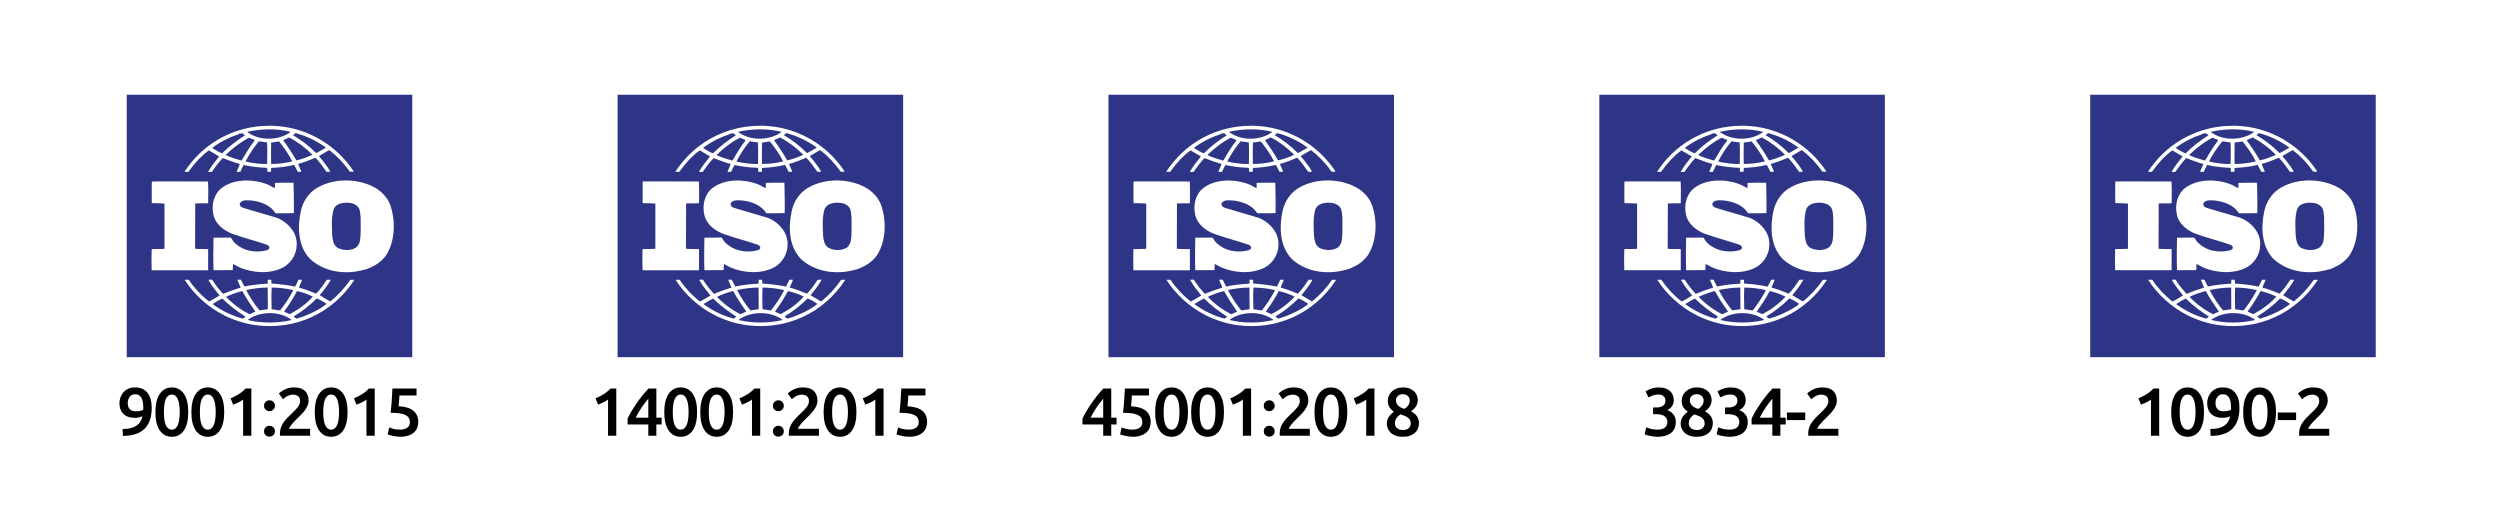 <?xml version="1.0" encoding="utf-8"?>
<!-- Generator: Adobe Illustrator 16.0.0, SVG Export Plug-In . SVG Version: 6.00 Build 0)  -->
<!DOCTYPE svg PUBLIC "-//W3C//DTD SVG 1.1//EN" "http://www.w3.org/Graphics/SVG/1.1/DTD/svg11.dtd">
<svg version="1.1" id="Layer_1" xmlns="http://www.w3.org/2000/svg" xmlns:xlink="http://www.w3.org/1999/xlink" x="0px" y="0px"
	 width="263.935px" height="55.191px" viewBox="0 0 263.935 55.191" enable-background="new 0 0 263.935 55.191"
	 xml:space="preserve">
<g>
	<path fill="#2E3586" d="M193.315,21.907c0.203,0.311,0.189,0.716,0.23,1.08c-0.014,0.771,0.054,1.69-0.081,2.475
		c-0.068,0.325-0.284,0.663-0.622,0.784c-0.541,0.244-1.271,0.176-1.771-0.108c-0.419-0.297-0.473-0.797-0.527-1.271
		c-0.041-0.933-0.108-1.919,0.148-2.771c0.203-0.527,0.758-0.662,1.258-0.703C192.477,21.393,192.991,21.474,193.315,21.907"/>
	<path fill="#2E3586" d="M168.848,9.998h30.145V37.71h-30.145V9.998z M184.745,13.309c-0.365-0.04-0.812-0.054-1.204-0.013
		c-0.148-0.014-0.324,0-0.5,0.013c-3.244,0.258-6.231,1.947-8.097,4.826c0.135-0.013,0.297,0.041,0.433-0.013
		c0.324-0.46,0.689-0.906,1.095-1.338c0.351-0.338,0.675-0.663,1.054-0.906c0.351,0.23,0.744,0.419,1.081,0.635
		c-0.419,0.527-0.851,1.056-1.162,1.622c0.094,0.041,0.27,0.027,0.405,0c0.338-0.5,0.703-1,1.136-1.446
		c0.581,0.217,1.149,0.446,1.744,0.608l0.054,0.054l-0.338,0.784c0.149,0.027,0.243,0.015,0.392,0
		c0.122-0.229,0.216-0.485,0.351-0.716c0.784,0.176,1.609,0.27,2.447,0.297c0.108,0.095,0.027,0.298,0.068,0.419h0.365
		c0.04-0.135-0.014-0.284,0.04-0.405c0.784-0.041,1.609-0.121,2.366-0.311l0.068,0.013l0.364,0.703c0.122,0,0.284,0.027,0.379-0.026
		l-0.338-0.784l0.027-0.027c0.622-0.162,1.203-0.405,1.798-0.648c0.419,0.445,0.811,0.974,1.162,1.486
		c0.149,0,0.298,0.015,0.406-0.026c-0.162-0.298-0.365-0.596-0.581-0.852c-0.176-0.257-0.365-0.487-0.595-0.729v-0.068l0.946-0.554
		l0.135-0.055c0.825,0.636,1.555,1.406,2.136,2.258c0.162,0,0.298,0.054,0.433-0.014c-1.812-2.758-4.799-4.528-8.03-4.786
		l-0.013,0.027L184.745,13.309z M186.137,13.918v0.027c-1.176,0.864-3.082,0.945-4.326,0.147c-0.067-0.054-0.203-0.081-0.216-0.175
		C183.028,13.58,184.718,13.553,186.137,13.918 M189.854,15.567l-0.027,0.054l-0.932,0.527h-0.068
		c-0.716-0.73-1.555-1.365-2.406-1.865c0.027-0.096,0.162-0.163,0.257-0.23C187.813,14.35,188.881,14.864,189.854,15.567
		 M181.338,14.283c-0.838,0.526-1.663,1.148-2.42,1.905c-0.365-0.136-0.703-0.338-1.027-0.567v-0.027
		c0.852-0.635,1.798-1.108,2.798-1.433c0.041-0.041,0.068-0.081,0.122-0.081v0.027c0.108,0.026,0.189-0.096,0.284-0.015
		C181.176,14.161,181.27,14.215,181.338,14.283 M188.435,16.324l-0.027,0.04c-0.527,0.229-1.068,0.446-1.649,0.567
		c-0.419-0.716-0.879-1.433-1.393-2.122c0.19-0.107,0.419-0.188,0.622-0.298C186.867,14.959,187.718,15.594,188.435,16.324
		 M182.352,14.783l-0.041,0.107c-0.513,0.649-0.919,1.353-1.324,2.041l-0.055,0.015c-0.554-0.149-1.094-0.325-1.608-0.556
		l0.027-0.081c0.743-0.716,1.527-1.311,2.393-1.77C181.946,14.621,182.149,14.688,182.352,14.783 M183.663,15.04
		c0.041,0.703,0.014,1.514,0.014,2.257c-0.379,0.054-0.717-0.013-1.095-0.04c-0.365-0.055-0.825-0.095-1.19-0.217
		c0.392-0.743,0.852-1.46,1.406-2.122L183.663,15.04z M184.934,14.932c0.527,0.676,1.041,1.365,1.392,2.108
		c-0.73,0.176-1.473,0.271-2.23,0.271c-0.027-0.717-0.014-1.514,0-2.258C184.366,15.013,184.663,14.972,184.934,14.932
		 M183.839,19.528c-1.487-0.637-3.569-0.703-4.921,0.283c-0.878,0.648-1.149,1.812-0.919,2.839c0.176,0.974,1.095,1.689,1.974,2.027
		c1.203,0.433,2.46,0.743,3.677,1.162c0.121,0.054,0.283,0.176,0.256,0.325c0,0.122-0.121,0.188-0.216,0.243
		c-1.271,0.352-2.649,0.081-3.569-0.893c-0.108-0.135-0.175-0.297-0.283-0.433l-1.825,0.014c-0.027,1.096-0.041,2.353,0,3.434
		l2.027-0.014l0.027-0.648c0.23,0.107,0.46,0.243,0.69,0.365c1.406,0.595,3.217,0.729,4.609,0c1.014-0.568,1.555-1.663,1.406-2.84
		c-0.148-1.148-1.23-2.188-2.325-2.473l-3.271-0.96l-0.244-0.122c-0.108-0.094-0.175-0.216-0.148-0.365
		c0.257-0.445,0.851-0.311,1.298-0.297c0.946,0.135,1.919,0.459,2.473,1.338c0.595,0,1.285,0.015,1.933-0.013
		c0.027-1.109-0.013-2.082-0.027-3.204c-0.608-0.014-1.351-0.014-1.96,0.013c-0.027,0.163,0.027,0.393-0.04,0.556L183.839,19.528z
		 M195.302,19.96c-1.757-1.135-4.434-1.216-6.245-0.189c-0.987,0.515-1.636,1.527-1.839,2.568c-0.365,1.717-0.27,3.758,1.028,5.042
		c1.514,1.353,3.717,1.65,5.677,1.095c0.093-0.018,0.389-0.094,0.592-0.204l0.057-0.024c0.608-0.257,1.19-0.676,1.622-1.244
		c1.001-1.487,1.068-3.717,0.46-5.394C196.411,20.961,195.91,20.379,195.302,19.96 M172.335,19.149l-0.838,0.014
		c-0.013,0.716-0.013,1.554,0,2.284c0.46,0.014,0.892,0,1.338,0.041v4.596l-0.013,0.189l-1.338,0.026
		c-0.028,0.757-0.028,1.487,0,2.23h5.961V26.3c-0.446-0.026-0.946,0.014-1.379-0.04l0.014-4.745l0.027-0.041l1.338-0.013
		c0.013-0.771,0.027-1.595-0.014-2.298L172.335,19.149z M180.906,29.531c-0.136,0-0.284-0.027-0.379,0.013l0.338,0.798l-0.041,0.04
		c-0.608,0.176-1.203,0.394-1.784,0.636l-0.054-0.026c-0.379-0.419-0.744-0.879-1.041-1.338c-0.068-0.23-0.338-0.096-0.487-0.122
		c0.325,0.595,0.757,1.122,1.19,1.663c-0.365,0.216-0.73,0.459-1.109,0.635c-0.811-0.622-1.568-1.434-2.135-2.285
		c-0.163-0.027-0.271-0.013-0.433,0c0.973,1.541,2.487,2.893,4.069,3.691c0,0,0-0.015,0.014-0.015c0.013,0,0.04,0.027,0.013,0.041
		c1.068,0.527,2.203,0.905,3.407,1.068c4.15,0.554,8.11-1.244,10.408-4.786c-0.121-0.013-0.297-0.013-0.432,0
		c-0.568,0.825-1.285,1.623-2.069,2.244c-0.027,0.041-0.108,0.027-0.135-0.013c-0.338-0.217-0.703-0.393-1.027-0.608
		c0.433-0.528,0.852-1.055,1.176-1.636h-0.419c-0.338,0.5-0.689,1.026-1.135,1.473c-0.595-0.243-1.136-0.459-1.744-0.622
		l-0.068-0.054c0.095-0.271,0.27-0.527,0.325-0.797h-0.365l-0.365,0.729c-0.798-0.176-1.677-0.271-2.488-0.325
		c-0.04-0.12,0.014-0.297-0.04-0.404h-0.352c-0.027,0.162,0.041,0.284-0.04,0.419c-0.838,0.04-1.649,0.135-2.434,0.297
		L180.906,29.531z M183.744,32.64c-0.284,0.068-0.595,0.068-0.865,0.136c-0.554-0.662-1.014-1.38-1.406-2.122l0.068-0.055
		c0.703-0.135,1.433-0.242,2.19-0.242L183.744,32.64z M186.407,30.626l0.014,0.04c-0.379,0.729-0.852,1.433-1.365,2.096
		c-0.23,0.027-0.447-0.067-0.676-0.082l-0.23-0.025c-0.027-0.798-0.041-1.501,0-2.298C184.92,30.369,185.691,30.45,186.407,30.626
		 M181.068,30.747c0.392,0.744,0.878,1.447,1.365,2.149c-0.189,0.108-0.419,0.177-0.608,0.284c-0.893-0.445-1.744-1.067-2.461-1.812
		v-0.04c0.528-0.257,1.082-0.446,1.65-0.595L181.068,30.747z M188.503,31.315c-0.433,0.5-0.987,0.933-1.501,1.298
		c-0.311,0.188-0.622,0.392-0.946,0.554l-0.581-0.257l0.04-0.094c0.487-0.663,0.919-1.34,1.298-2.056l0.04-0.026
		C187.435,30.869,187.989,31.058,188.503,31.315 M189.949,32.086c-0.757,0.608-1.636,1.014-2.528,1.351l-0.635,0.203
		c-0.108-0.054-0.203-0.135-0.298-0.216l0.027-0.041c0.865-0.513,1.65-1.135,2.393-1.878
		C189.273,31.653,189.625,31.856,189.949,32.086 M181.379,33.424c-0.068,0.081-0.176,0.162-0.271,0.216
		c-1.135-0.297-2.19-0.811-3.163-1.514v-0.04c0.325-0.203,0.649-0.419,1-0.568C179.716,32.288,180.513,32.87,181.379,33.424
		 M186.218,33.735c0.041,0.081-0.068,0.054-0.095,0.081c-1.432,0.311-3.028,0.324-4.461-0.027c-0.027-0.068,0.068-0.081,0.109-0.122
		C183.028,32.843,184.988,32.843,186.218,33.735"/>
	<path d="M174.988,46.112c-0.13,0-0.263-0.009-0.399-0.024c-0.137-0.019-0.267-0.039-0.389-0.066
		c-0.122-0.026-0.233-0.055-0.335-0.086c-0.101-0.031-0.177-0.061-0.23-0.09l0.172-0.741c0.102,0.048,0.247,0.103,0.44,0.162
		c0.191,0.06,0.429,0.09,0.712,0.09c0.379,0,0.652-0.073,0.82-0.22s0.252-0.341,0.252-0.586c0-0.159-0.032-0.291-0.097-0.396
		c-0.065-0.104-0.154-0.189-0.266-0.256c-0.113-0.063-0.243-0.11-0.389-0.137s-0.301-0.039-0.464-0.039h-0.295v-0.705h0.36
		c0.11,0,0.221-0.01,0.335-0.032c0.112-0.021,0.214-0.061,0.305-0.115c0.091-0.056,0.166-0.129,0.223-0.22
		c0.057-0.091,0.087-0.209,0.087-0.352c0-0.116-0.022-0.214-0.065-0.295c-0.044-0.082-0.099-0.15-0.17-0.203
		c-0.069-0.052-0.149-0.09-0.24-0.115c-0.092-0.023-0.187-0.036-0.288-0.036c-0.216,0-0.408,0.033-0.576,0.098
		s-0.316,0.138-0.445,0.22l-0.318-0.648c0.068-0.043,0.15-0.088,0.245-0.137c0.096-0.048,0.203-0.092,0.321-0.136
		c0.117-0.043,0.243-0.078,0.378-0.104c0.133-0.025,0.275-0.04,0.423-0.04c0.279,0,0.519,0.033,0.72,0.102
		c0.201,0.066,0.368,0.162,0.5,0.283c0.132,0.123,0.231,0.267,0.295,0.432c0.065,0.166,0.098,0.347,0.098,0.544
		c0,0.23-0.064,0.437-0.191,0.62c-0.128,0.181-0.292,0.32-0.493,0.417c0.259,0.09,0.474,0.242,0.644,0.453
		c0.171,0.212,0.256,0.481,0.256,0.813c0,0.221-0.04,0.426-0.116,0.615c-0.077,0.189-0.194,0.353-0.352,0.49
		c-0.158,0.136-0.359,0.245-0.601,0.323C175.613,46.072,175.324,46.112,174.988,46.112"/>
	<path d="M180.83,44.665c0,0.207-0.035,0.398-0.108,0.576c-0.072,0.178-0.179,0.331-0.324,0.46c-0.143,0.13-0.322,0.231-0.536,0.303
		c-0.213,0.072-0.459,0.108-0.737,0.108c-0.327,0-0.597-0.046-0.813-0.136c-0.216-0.092-0.389-0.208-0.518-0.347
		c-0.13-0.14-0.222-0.288-0.278-0.449c-0.054-0.161-0.082-0.313-0.082-0.457c0-0.145,0.02-0.277,0.061-0.4
		c0.041-0.122,0.097-0.234,0.169-0.338c0.072-0.103,0.154-0.198,0.245-0.284c0.091-0.087,0.187-0.163,0.288-0.229
		c-0.221-0.154-0.386-0.321-0.493-0.5c-0.109-0.181-0.162-0.4-0.162-0.66c0-0.187,0.037-0.365,0.111-0.536
		c0.074-0.17,0.182-0.319,0.32-0.449c0.14-0.13,0.308-0.231,0.504-0.309c0.196-0.078,0.415-0.116,0.655-0.116
		c0.283,0,0.524,0.041,0.723,0.122c0.199,0.082,0.362,0.188,0.489,0.318c0.127,0.129,0.22,0.272,0.278,0.431
		c0.057,0.159,0.086,0.312,0.086,0.46c0,0.265-0.073,0.498-0.216,0.702c-0.144,0.205-0.31,0.367-0.496,0.485
		c0.282,0.154,0.492,0.331,0.629,0.533C180.761,44.154,180.83,44.393,180.83,44.665 M178.29,44.709c0,0.071,0.014,0.148,0.044,0.229
		c0.028,0.082,0.076,0.157,0.143,0.224c0.068,0.067,0.153,0.123,0.259,0.169c0.105,0.046,0.237,0.068,0.396,0.068
		c0.144,0,0.269-0.02,0.374-0.057c0.106-0.038,0.192-0.091,0.259-0.155c0.068-0.065,0.117-0.139,0.152-0.224
		c0.033-0.084,0.049-0.169,0.049-0.255c0-0.135-0.026-0.252-0.079-0.354c-0.052-0.101-0.128-0.188-0.226-0.262
		c-0.099-0.075-0.215-0.14-0.349-0.195c-0.135-0.054-0.283-0.104-0.446-0.147c-0.173,0.11-0.312,0.244-0.417,0.399
		C178.342,44.308,178.29,44.492,178.29,44.709 M179.859,42.247c0-0.062-0.014-0.131-0.04-0.205
		c-0.026-0.073-0.069-0.143-0.129-0.205s-0.136-0.114-0.227-0.157c-0.091-0.043-0.202-0.065-0.331-0.065
		c-0.129,0-0.241,0.021-0.335,0.062c-0.093,0.041-0.168,0.093-0.226,0.157c-0.058,0.065-0.101,0.136-0.13,0.209
		c-0.028,0.074-0.043,0.147-0.043,0.221c0,0.182,0.068,0.354,0.205,0.517c0.137,0.164,0.365,0.293,0.688,0.389
		c0.176-0.109,0.316-0.234,0.417-0.377C179.808,42.649,179.859,42.469,179.859,42.247"/>
	<path d="M182.585,46.112c-0.13,0-0.263-0.009-0.399-0.024c-0.137-0.019-0.267-0.039-0.389-0.066
		c-0.122-0.026-0.233-0.055-0.335-0.086c-0.101-0.031-0.177-0.061-0.23-0.09l0.172-0.741c0.102,0.048,0.247,0.103,0.44,0.162
		c0.191,0.06,0.429,0.09,0.712,0.09c0.379,0,0.652-0.073,0.82-0.22s0.252-0.341,0.252-0.586c0-0.159-0.032-0.291-0.097-0.396
		c-0.065-0.104-0.154-0.189-0.266-0.256c-0.113-0.063-0.243-0.11-0.389-0.137s-0.301-0.039-0.464-0.039h-0.295v-0.705h0.36
		c0.11,0,0.221-0.01,0.335-0.032c0.112-0.021,0.214-0.061,0.305-0.115c0.091-0.056,0.166-0.129,0.223-0.22
		c0.057-0.091,0.087-0.209,0.087-0.352c0-0.116-0.022-0.214-0.065-0.295c-0.044-0.082-0.099-0.15-0.17-0.203
		c-0.069-0.052-0.149-0.09-0.24-0.115c-0.092-0.023-0.187-0.036-0.288-0.036c-0.216,0-0.408,0.033-0.576,0.098
		s-0.316,0.138-0.445,0.22l-0.318-0.648c0.068-0.043,0.15-0.088,0.245-0.137c0.096-0.048,0.203-0.092,0.321-0.136
		c0.117-0.043,0.243-0.078,0.378-0.104c0.133-0.025,0.275-0.04,0.423-0.04c0.279,0,0.519,0.033,0.72,0.102
		c0.201,0.066,0.368,0.162,0.5,0.283c0.132,0.123,0.231,0.267,0.295,0.432c0.065,0.166,0.098,0.347,0.098,0.544
		c0,0.23-0.064,0.437-0.191,0.62c-0.128,0.181-0.292,0.32-0.493,0.417c0.259,0.09,0.474,0.242,0.644,0.453
		c0.171,0.212,0.256,0.481,0.256,0.813c0,0.221-0.04,0.426-0.116,0.615c-0.077,0.189-0.194,0.353-0.352,0.49
		c-0.158,0.136-0.359,0.245-0.601,0.323C183.21,46.072,182.921,46.112,182.585,46.112"/>
	<path d="M187.961,41.018v3.079h0.561v0.714h-0.561v1.193h-0.849v-1.193h-2.188v-0.619c0.096-0.211,0.225-0.454,0.385-0.728
		c0.161-0.272,0.34-0.555,0.536-0.843c0.198-0.287,0.406-0.57,0.626-0.848c0.221-0.279,0.442-0.531,0.662-0.756H187.961z
		 M187.112,42.089c-0.115,0.141-0.233,0.288-0.356,0.446s-0.242,0.325-0.356,0.496c-0.115,0.173-0.225,0.35-0.331,0.53
		c-0.105,0.179-0.202,0.357-0.288,0.535h1.331V42.089z"/>
	<rect x="188.651" y="43.55" width="1.936" height="0.799"/>
	<path d="M193.925,42.312c0,0.173-0.036,0.343-0.108,0.508c-0.072,0.166-0.164,0.326-0.277,0.482
		c-0.113,0.156-0.241,0.307-0.385,0.453s-0.288,0.289-0.431,0.429c-0.077,0.071-0.164,0.158-0.26,0.259s-0.186,0.201-0.273,0.303
		c-0.086,0.101-0.161,0.197-0.223,0.292c-0.063,0.093-0.096,0.171-0.101,0.232h2.216v0.734h-3.173
		c-0.005-0.038-0.007-0.085-0.007-0.141v-0.126c0-0.229,0.037-0.442,0.112-0.637c0.074-0.193,0.171-0.375,0.291-0.543
		c0.12-0.168,0.254-0.326,0.403-0.475c0.149-0.149,0.297-0.295,0.445-0.439c0.116-0.109,0.226-0.219,0.332-0.324
		c0.105-0.105,0.198-0.21,0.277-0.313c0.079-0.104,0.142-0.209,0.19-0.317c0.048-0.106,0.073-0.219,0.073-0.334
		c0-0.25-0.073-0.428-0.216-0.532c-0.144-0.106-0.32-0.158-0.526-0.158c-0.133,0-0.258,0.019-0.374,0.057
		c-0.115,0.039-0.216,0.084-0.305,0.137c-0.089,0.054-0.167,0.107-0.235,0.162c-0.066,0.057-0.117,0.101-0.15,0.133l-0.432-0.611
		c0.201-0.191,0.438-0.347,0.708-0.463c0.272-0.119,0.563-0.178,0.875-0.178c0.533,0,0.924,0.126,1.176,0.378
		C193.799,41.532,193.925,41.875,193.925,42.312"/>
</g>
<g>
	<path fill="#2E3586" d="M245.138,21.907c0.203,0.311,0.189,0.716,0.23,1.08c-0.014,0.771,0.054,1.69-0.081,2.475
		c-0.068,0.325-0.284,0.663-0.622,0.784c-0.541,0.244-1.271,0.176-1.771-0.108c-0.419-0.297-0.473-0.797-0.527-1.271
		c-0.041-0.933-0.108-1.919,0.148-2.771c0.203-0.527,0.758-0.662,1.258-0.703C244.3,21.393,244.814,21.474,245.138,21.907"/>
	<path fill="#2E3586" d="M220.671,9.998h30.145V37.71h-30.145V9.998z M236.567,13.309c-0.364-0.04-0.811-0.054-1.203-0.013
		c-0.148-0.014-0.324,0-0.5,0.013c-3.244,0.258-6.231,1.947-8.097,4.826c0.135-0.013,0.297,0.041,0.433-0.013
		c0.324-0.46,0.689-0.906,1.095-1.338c0.351-0.338,0.675-0.663,1.054-0.906c0.351,0.23,0.743,0.419,1.081,0.635
		c-0.419,0.527-0.851,1.056-1.162,1.622c0.094,0.041,0.27,0.027,0.405,0c0.338-0.5,0.703-1,1.136-1.446
		c0.581,0.217,1.149,0.446,1.744,0.608l0.054,0.054l-0.338,0.784c0.149,0.027,0.243,0.015,0.392,0
		c0.122-0.229,0.216-0.485,0.351-0.716c0.784,0.176,1.609,0.27,2.447,0.297c0.108,0.095,0.027,0.298,0.068,0.419h0.365
		c0.04-0.135-0.014-0.284,0.04-0.405c0.784-0.041,1.609-0.121,2.366-0.311l0.067,0.013l0.365,0.703c0.122,0,0.284,0.027,0.379-0.026
		l-0.338-0.784l0.027-0.027c0.622-0.162,1.203-0.405,1.798-0.648c0.419,0.445,0.811,0.974,1.162,1.486
		c0.149,0,0.298,0.015,0.406-0.026c-0.162-0.298-0.365-0.596-0.581-0.852c-0.176-0.257-0.365-0.487-0.595-0.729v-0.068l0.946-0.554
		l0.135-0.055c0.825,0.636,1.555,1.406,2.136,2.258c0.162,0,0.298,0.054,0.433-0.014c-1.812-2.758-4.799-4.528-8.03-4.786
		l-0.013,0.027L236.567,13.309z M237.96,13.918v0.027c-1.176,0.864-3.082,0.945-4.326,0.147c-0.067-0.054-0.203-0.081-0.216-0.175
		C234.851,13.58,236.542,13.553,237.96,13.918 M241.677,15.567l-0.027,0.054l-0.933,0.527h-0.067
		c-0.716-0.73-1.555-1.365-2.406-1.865c0.027-0.096,0.162-0.163,0.257-0.23C239.636,14.35,240.704,14.864,241.677,15.567
		 M233.161,14.283c-0.838,0.526-1.663,1.148-2.42,1.905c-0.365-0.136-0.703-0.338-1.027-0.567v-0.027
		c0.852-0.635,1.798-1.108,2.798-1.433c0.041-0.041,0.068-0.081,0.122-0.081v0.027c0.108,0.026,0.189-0.096,0.284-0.015
		C233,14.161,233.093,14.215,233.161,14.283 M240.258,16.324l-0.027,0.04c-0.527,0.229-1.068,0.446-1.649,0.567
		c-0.419-0.716-0.879-1.433-1.393-2.122c0.19-0.107,0.419-0.188,0.622-0.298C238.69,14.959,239.542,15.594,240.258,16.324
		 M234.175,14.783l-0.041,0.107c-0.513,0.649-0.919,1.353-1.324,2.041l-0.055,0.015c-0.554-0.149-1.094-0.325-1.608-0.556
		l0.027-0.081c0.743-0.716,1.527-1.311,2.393-1.77C233.769,14.621,233.972,14.688,234.175,14.783 M235.486,15.04
		c0.041,0.703,0.014,1.514,0.014,2.257c-0.379,0.054-0.717-0.013-1.095-0.04c-0.365-0.055-0.825-0.095-1.19-0.217
		c0.392-0.743,0.852-1.46,1.406-2.122L235.486,15.04z M236.757,14.932c0.527,0.676,1.041,1.365,1.392,2.108
		c-0.73,0.176-1.473,0.271-2.23,0.271c-0.027-0.717-0.014-1.514,0-2.258C236.189,15.013,236.486,14.972,236.757,14.932
		 M235.662,19.528c-1.487-0.637-3.569-0.703-4.921,0.283c-0.878,0.648-1.149,1.812-0.919,2.839c0.176,0.974,1.095,1.689,1.974,2.027
		c1.203,0.433,2.46,0.743,3.677,1.162c0.121,0.054,0.283,0.176,0.256,0.325c0,0.122-0.121,0.188-0.216,0.243
		c-1.271,0.352-2.649,0.081-3.569-0.893c-0.108-0.135-0.175-0.297-0.283-0.433l-1.825,0.014c-0.027,1.096-0.041,2.353,0,3.434
		l2.027-0.014l0.027-0.648c0.23,0.107,0.46,0.243,0.69,0.365c1.406,0.595,3.217,0.729,4.609,0c1.014-0.568,1.555-1.663,1.406-2.84
		c-0.148-1.148-1.23-2.188-2.325-2.473L233,21.961l-0.244-0.122c-0.108-0.094-0.175-0.216-0.148-0.365
		c0.257-0.445,0.851-0.311,1.298-0.297c0.946,0.135,1.919,0.459,2.473,1.338c0.595,0,1.285,0.015,1.933-0.013
		c0.027-1.109-0.013-2.082-0.027-3.204c-0.608-0.014-1.351-0.014-1.96,0.013c-0.027,0.163,0.027,0.393-0.04,0.556L235.662,19.528z
		 M247.125,19.96c-1.757-1.135-4.434-1.216-6.245-0.189c-0.987,0.515-1.636,1.527-1.839,2.568c-0.365,1.717-0.27,3.758,1.028,5.042
		c1.514,1.353,3.717,1.65,5.677,1.095c0.093-0.018,0.389-0.094,0.592-0.204l0.057-0.024c0.608-0.257,1.19-0.676,1.622-1.244
		c1.001-1.487,1.068-3.717,0.46-5.394C248.234,20.961,247.733,20.379,247.125,19.96 M224.158,19.149l-0.838,0.014
		c-0.014,0.716-0.014,1.554,0,2.284c0.46,0.014,0.892,0,1.338,0.041v4.596l-0.013,0.189l-1.339,0.026
		c-0.027,0.757-0.027,1.487,0,2.23h5.962V26.3c-0.446-0.026-0.946,0.014-1.379-0.04l0.014-4.745l0.027-0.041l1.338-0.013
		c0.013-0.771,0.027-1.595-0.014-2.298L224.158,19.149z M232.729,29.531c-0.136,0-0.284-0.027-0.379,0.013l0.338,0.798l-0.041,0.04
		c-0.608,0.176-1.203,0.394-1.784,0.636l-0.054-0.026c-0.379-0.419-0.744-0.879-1.041-1.338c-0.068-0.23-0.338-0.096-0.487-0.122
		c0.325,0.595,0.757,1.122,1.19,1.663c-0.365,0.216-0.73,0.459-1.109,0.635c-0.811-0.622-1.568-1.434-2.135-2.285
		c-0.163-0.027-0.271-0.013-0.433,0c0.973,1.541,2.487,2.893,4.069,3.691c0,0,0-0.015,0.014-0.015c0.013,0,0.04,0.027,0.013,0.041
		c1.068,0.527,2.203,0.905,3.407,1.068c4.15,0.554,8.11-1.244,10.408-4.786c-0.121-0.013-0.297-0.013-0.432,0
		c-0.568,0.825-1.285,1.623-2.069,2.244c-0.027,0.041-0.108,0.027-0.135-0.013c-0.338-0.217-0.703-0.393-1.027-0.608
		c0.433-0.528,0.852-1.055,1.176-1.636h-0.419c-0.338,0.5-0.689,1.026-1.135,1.473c-0.595-0.243-1.136-0.459-1.744-0.622
		l-0.068-0.054c0.095-0.271,0.27-0.527,0.325-0.797h-0.365l-0.365,0.729c-0.798-0.176-1.677-0.271-2.488-0.325
		c-0.04-0.12,0.014-0.297-0.04-0.404h-0.352c-0.027,0.162,0.041,0.284-0.04,0.419c-0.838,0.04-1.649,0.135-2.434,0.297
		L232.729,29.531z M235.567,32.64c-0.284,0.068-0.595,0.068-0.865,0.136c-0.554-0.662-1.014-1.38-1.406-2.122l0.068-0.055
		c0.703-0.135,1.433-0.242,2.19-0.242L235.567,32.64z M238.23,30.626l0.014,0.04c-0.379,0.729-0.852,1.433-1.365,2.096
		c-0.23,0.027-0.447-0.067-0.676-0.082l-0.23-0.025c-0.027-0.798-0.041-1.501,0-2.298C236.743,30.369,237.514,30.45,238.23,30.626
		 M232.891,30.747c0.392,0.744,0.878,1.447,1.365,2.149c-0.189,0.108-0.419,0.177-0.608,0.284c-0.893-0.445-1.744-1.067-2.461-1.812
		v-0.04c0.528-0.257,1.082-0.446,1.65-0.595L232.891,30.747z M240.326,31.315c-0.433,0.5-0.987,0.933-1.501,1.298
		c-0.311,0.188-0.622,0.392-0.946,0.554l-0.581-0.257l0.04-0.094c0.487-0.663,0.919-1.34,1.298-2.056l0.04-0.026
		C239.258,30.869,239.813,31.058,240.326,31.315 M241.772,32.086c-0.757,0.608-1.636,1.014-2.528,1.351l-0.635,0.203
		c-0.108-0.054-0.203-0.135-0.298-0.216l0.027-0.041c0.865-0.513,1.65-1.135,2.393-1.878
		C241.096,31.653,241.448,31.856,241.772,32.086 M233.202,33.424c-0.068,0.081-0.176,0.162-0.271,0.216
		c-1.135-0.297-2.19-0.811-3.163-1.514v-0.04c0.324-0.203,0.649-0.419,1-0.568C231.539,32.288,232.336,32.87,233.202,33.424
		 M238.042,33.735c0.041,0.081-0.068,0.054-0.095,0.081c-1.432,0.311-3.028,0.324-4.461-0.027c-0.027-0.068,0.068-0.081,0.109-0.122
		C234.851,32.843,236.811,32.843,238.042,33.735"/>
	<path d="M225.76,42.053c0.278-0.109,0.558-0.252,0.838-0.425c0.281-0.172,0.529-0.376,0.745-0.611h0.611v4.987h-0.87v-3.821
		c-0.13,0.101-0.293,0.199-0.489,0.296c-0.197,0.096-0.387,0.175-0.568,0.236L225.76,42.053z"/>
	<path d="M232.688,43.507c0,0.84-0.153,1.483-0.46,1.933c-0.307,0.448-0.731,0.673-1.273,0.673c-0.543,0-0.967-0.225-1.274-0.673
		c-0.307-0.449-0.46-1.093-0.46-1.933c0-0.418,0.039-0.788,0.118-1.111c0.079-0.324,0.194-0.597,0.346-0.817
		c0.151-0.22,0.333-0.388,0.546-0.504c0.214-0.115,0.454-0.172,0.724-0.172c0.542,0,0.966,0.224,1.273,0.672
		C232.536,42.024,232.688,42.667,232.688,43.507 M231.79,43.507c0-0.259-0.015-0.502-0.043-0.728
		c-0.028-0.225-0.075-0.42-0.141-0.585c-0.064-0.166-0.149-0.296-0.254-0.394c-0.106-0.096-0.238-0.144-0.396-0.144
		c-0.159,0-0.292,0.048-0.399,0.144c-0.109,0.098-0.195,0.228-0.26,0.394c-0.065,0.165-0.111,0.36-0.137,0.585
		c-0.026,0.226-0.039,0.469-0.039,0.728c0,0.26,0.013,0.501,0.039,0.728c0.026,0.225,0.072,0.42,0.137,0.586
		c0.065,0.166,0.151,0.296,0.26,0.392c0.107,0.098,0.24,0.146,0.399,0.146c0.158,0,0.29-0.048,0.396-0.146
		c0.105-0.096,0.19-0.226,0.254-0.392c0.066-0.166,0.113-0.361,0.141-0.586C231.775,44.008,231.79,43.767,231.79,43.507"/>
	<path d="M235.46,43.945c-0.116,0.053-0.244,0.094-0.382,0.123c-0.139,0.028-0.274,0.043-0.404,0.043
		c-0.296,0-0.549-0.04-0.758-0.119s-0.379-0.189-0.511-0.331c-0.132-0.141-0.23-0.305-0.291-0.493
		c-0.063-0.186-0.094-0.389-0.094-0.604c0-0.188,0.031-0.377,0.094-0.572c0.061-0.194,0.16-0.373,0.295-0.536
		c0.134-0.163,0.305-0.297,0.511-0.398c0.206-0.104,0.45-0.156,0.733-0.156c0.586,0,1.028,0.188,1.328,0.565
		c0.3,0.376,0.449,0.907,0.449,1.595c0,0.968-0.249,1.703-0.748,2.201c-0.499,0.499-1.263,0.752-2.295,0.757l-0.036-0.729
		c0.287,0,0.548-0.022,0.78-0.071c0.233-0.048,0.437-0.125,0.612-0.23c0.176-0.105,0.323-0.243,0.443-0.414
		C235.305,44.405,235.397,44.195,235.46,43.945 M234.776,43.42c0.139,0,0.275-0.013,0.41-0.039c0.134-0.025,0.249-0.065,0.345-0.119
		c0.005-0.053,0.008-0.098,0.008-0.137v-0.101c0-0.191-0.014-0.373-0.04-0.542c-0.027-0.171-0.073-0.32-0.137-0.447
		c-0.065-0.127-0.153-0.228-0.267-0.302c-0.112-0.075-0.253-0.112-0.421-0.112c-0.138,0-0.257,0.028-0.355,0.086
		c-0.099,0.059-0.179,0.133-0.241,0.225c-0.063,0.091-0.109,0.188-0.137,0.295c-0.029,0.104-0.043,0.209-0.043,0.309
		c0,0.293,0.07,0.514,0.212,0.662S234.473,43.42,234.776,43.42"/>
	<path d="M240.287,43.507c0,0.84-0.153,1.483-0.46,1.933c-0.307,0.448-0.731,0.673-1.273,0.673c-0.543,0-0.967-0.225-1.274-0.673
		c-0.307-0.449-0.46-1.093-0.46-1.933c0-0.418,0.039-0.788,0.118-1.111c0.079-0.324,0.194-0.597,0.346-0.817
		c0.151-0.22,0.333-0.388,0.546-0.504c0.214-0.115,0.454-0.172,0.724-0.172c0.542,0,0.966,0.224,1.273,0.672
		C240.134,42.024,240.287,42.667,240.287,43.507 M239.388,43.507c0-0.259-0.015-0.502-0.043-0.728
		c-0.028-0.225-0.075-0.42-0.141-0.585c-0.064-0.166-0.149-0.296-0.254-0.394c-0.106-0.096-0.238-0.144-0.396-0.144
		c-0.159,0-0.292,0.048-0.399,0.144c-0.109,0.098-0.195,0.228-0.26,0.394c-0.065,0.165-0.111,0.36-0.137,0.585
		c-0.026,0.226-0.039,0.469-0.039,0.728c0,0.26,0.013,0.501,0.039,0.728c0.026,0.225,0.072,0.42,0.137,0.586
		c0.065,0.166,0.151,0.296,0.26,0.392c0.107,0.098,0.24,0.146,0.399,0.146c0.158,0,0.29-0.048,0.396-0.146
		c0.105-0.096,0.19-0.226,0.254-0.392c0.066-0.166,0.113-0.361,0.141-0.586C239.373,44.008,239.388,43.767,239.388,43.507"/>
	<rect x="240.474" y="43.55" width="1.936" height="0.799"/>
	<path d="M245.749,42.312c0,0.173-0.036,0.343-0.108,0.508c-0.072,0.166-0.164,0.326-0.277,0.482
		c-0.113,0.156-0.241,0.307-0.385,0.453s-0.288,0.289-0.431,0.429c-0.077,0.071-0.164,0.158-0.26,0.259
		c-0.096,0.101-0.186,0.201-0.273,0.303c-0.086,0.101-0.161,0.197-0.223,0.292c-0.063,0.093-0.096,0.171-0.101,0.232h2.216v0.734
		h-3.173c-0.005-0.038-0.007-0.085-0.007-0.141v-0.126c0-0.229,0.037-0.442,0.112-0.637c0.074-0.193,0.171-0.375,0.291-0.543
		c0.12-0.168,0.254-0.326,0.403-0.475c0.149-0.149,0.297-0.295,0.445-0.439c0.116-0.109,0.226-0.219,0.332-0.324
		c0.105-0.105,0.198-0.21,0.277-0.313c0.079-0.104,0.142-0.209,0.19-0.317c0.048-0.106,0.073-0.219,0.073-0.334
		c0-0.25-0.073-0.428-0.216-0.532c-0.144-0.106-0.32-0.158-0.526-0.158c-0.133,0-0.258,0.019-0.374,0.057
		c-0.115,0.039-0.216,0.084-0.305,0.137c-0.089,0.054-0.167,0.107-0.235,0.162c-0.066,0.057-0.117,0.101-0.15,0.133l-0.432-0.611
		c0.201-0.191,0.438-0.347,0.708-0.463c0.272-0.119,0.563-0.178,0.875-0.178c0.533,0,0.924,0.126,1.176,0.378
		C245.623,41.532,245.749,41.875,245.749,42.312"/>
</g>
<g>
	<path fill="#2E3586" d="M37.846,21.907c0.203,0.311,0.189,0.716,0.23,1.08c-0.014,0.771,0.054,1.69-0.081,2.475
		c-0.068,0.325-0.284,0.663-0.622,0.784c-0.541,0.244-1.271,0.176-1.771-0.108c-0.419-0.297-0.473-0.797-0.527-1.271
		c-0.041-0.933-0.108-1.919,0.148-2.771c0.203-0.527,0.758-0.662,1.258-0.703C37.008,21.393,37.521,21.474,37.846,21.907"/>
	<path fill="#2E3586" d="M13.379,9.998h30.145V37.71H13.379V9.998z M29.276,13.309c-0.365-0.04-0.812-0.054-1.204-0.013
		c-0.148-0.014-0.324,0-0.5,0.013c-3.244,0.258-6.231,1.947-8.097,4.826c0.135-0.013,0.297,0.041,0.433-0.013
		c0.324-0.46,0.689-0.906,1.095-1.338c0.351-0.338,0.675-0.663,1.054-0.906c0.351,0.23,0.743,0.419,1.081,0.635
		c-0.419,0.527-0.851,1.056-1.162,1.622c0.094,0.041,0.27,0.027,0.405,0c0.338-0.5,0.703-1,1.136-1.446
		c0.581,0.217,1.149,0.446,1.744,0.608l0.054,0.054l-0.338,0.784c0.149,0.027,0.243,0.015,0.392,0
		c0.122-0.229,0.216-0.485,0.351-0.716c0.784,0.176,1.609,0.27,2.447,0.297c0.108,0.095,0.027,0.298,0.068,0.419H28.6
		c0.04-0.135-0.014-0.284,0.04-0.405c0.784-0.041,1.609-0.121,2.366-0.311l0.067,0.013l0.365,0.703c0.122,0,0.284,0.027,0.379-0.026
		l-0.338-0.784l0.027-0.027c0.622-0.162,1.203-0.405,1.798-0.648c0.419,0.445,0.811,0.974,1.162,1.486
		c0.149,0,0.298,0.015,0.406-0.026c-0.162-0.298-0.365-0.596-0.581-0.852c-0.176-0.257-0.365-0.487-0.595-0.729v-0.068l0.946-0.554
		l0.135-0.055c0.825,0.636,1.555,1.406,2.136,2.258c0.162,0,0.298,0.054,0.433-0.014c-1.812-2.758-4.799-4.528-8.03-4.786
		l-0.013,0.027L29.276,13.309z M30.667,13.918v0.027c-1.176,0.864-3.082,0.945-4.326,0.147c-0.067-0.054-0.203-0.081-0.216-0.175
		C27.559,13.58,29.249,13.553,30.667,13.918 M34.385,15.567l-0.027,0.054l-0.932,0.527h-0.068c-0.716-0.73-1.555-1.365-2.406-1.865
		c0.027-0.096,0.162-0.163,0.257-0.23C32.344,14.35,33.412,14.864,34.385,15.567 M25.869,14.283
		c-0.838,0.526-1.663,1.148-2.42,1.905c-0.365-0.136-0.703-0.338-1.027-0.567v-0.027c0.852-0.635,1.798-1.108,2.798-1.433
		c0.041-0.041,0.068-0.081,0.122-0.081v0.027c0.108,0.026,0.189-0.096,0.284-0.015C25.707,14.161,25.801,14.215,25.869,14.283
		 M32.966,16.324l-0.027,0.04c-0.527,0.229-1.068,0.446-1.649,0.567c-0.419-0.716-0.879-1.433-1.393-2.122
		c0.19-0.107,0.419-0.188,0.622-0.298C31.397,14.959,32.249,15.594,32.966,16.324 M26.883,14.783l-0.041,0.107
		c-0.513,0.649-0.919,1.353-1.324,2.041l-0.055,0.015c-0.554-0.149-1.094-0.325-1.608-0.556l0.027-0.081
		c0.743-0.716,1.527-1.311,2.393-1.77C26.477,14.621,26.68,14.688,26.883,14.783 M28.194,15.04c0.041,0.703,0.014,1.514,0.014,2.257
		c-0.379,0.054-0.717-0.013-1.095-0.04c-0.365-0.055-0.825-0.095-1.19-0.217c0.392-0.743,0.852-1.46,1.406-2.122L28.194,15.04z
		 M29.465,14.932c0.527,0.676,1.041,1.365,1.392,2.108c-0.73,0.176-1.473,0.271-2.23,0.271c-0.027-0.717-0.014-1.514,0-2.258
		C28.896,15.013,29.194,14.972,29.465,14.932 M28.37,19.528c-1.487-0.637-3.569-0.703-4.921,0.283
		c-0.878,0.648-1.149,1.812-0.919,2.839c0.176,0.974,1.095,1.689,1.974,2.027c1.203,0.433,2.46,0.743,3.677,1.162
		c0.121,0.054,0.283,0.176,0.256,0.325c0,0.122-0.121,0.188-0.216,0.243c-1.271,0.352-2.649,0.081-3.569-0.893
		c-0.108-0.135-0.175-0.297-0.283-0.433l-1.825,0.014c-0.027,1.096-0.041,2.353,0,3.434l2.027-0.014l0.027-0.648
		c0.23,0.107,0.46,0.243,0.69,0.365c1.406,0.595,3.217,0.729,4.609,0c1.014-0.568,1.555-1.663,1.406-2.84
		c-0.148-1.148-1.23-2.188-2.325-2.473l-3.271-0.96l-0.244-0.122c-0.108-0.094-0.175-0.216-0.148-0.365
		c0.257-0.445,0.851-0.311,1.298-0.297c0.946,0.135,1.919,0.459,2.473,1.338c0.595,0,1.285,0.015,1.933-0.013
		c0.027-1.109-0.013-2.082-0.027-3.204c-0.608-0.014-1.351-0.014-1.96,0.013c-0.027,0.163,0.027,0.393-0.04,0.556L28.37,19.528z
		 M39.833,19.96c-1.757-1.135-4.434-1.216-6.245-0.189c-0.987,0.515-1.636,1.527-1.839,2.568c-0.365,1.717-0.27,3.758,1.028,5.042
		c1.514,1.353,3.717,1.65,5.677,1.095c0.093-0.018,0.389-0.094,0.592-0.204l0.057-0.024c0.608-0.257,1.19-0.676,1.622-1.244
		c1.001-1.487,1.068-3.717,0.46-5.394C40.942,20.961,40.441,20.379,39.833,19.96 M16.866,19.149l-0.838,0.014
		c-0.014,0.716-0.014,1.554,0,2.284c0.46,0.014,0.892,0,1.338,0.041v4.596l-0.013,0.189L16.014,26.3
		c-0.027,0.757-0.027,1.487,0,2.23h5.962V26.3c-0.446-0.026-0.946,0.014-1.379-0.04l0.014-4.745l0.027-0.041l1.338-0.013
		c0.013-0.771,0.027-1.595-0.014-2.298L16.866,19.149z M25.437,29.531c-0.136,0-0.284-0.027-0.379,0.013l0.338,0.798l-0.041,0.04
		c-0.608,0.176-1.203,0.394-1.784,0.636l-0.054-0.026c-0.379-0.419-0.744-0.879-1.041-1.338c-0.068-0.23-0.338-0.096-0.487-0.122
		c0.325,0.595,0.757,1.122,1.19,1.663c-0.365,0.216-0.73,0.459-1.109,0.635c-0.811-0.622-1.568-1.434-2.135-2.285
		c-0.163-0.027-0.271-0.013-0.433,0c0.973,1.541,2.487,2.893,4.069,3.691c0,0,0-0.015,0.014-0.015c0.013,0,0.04,0.027,0.013,0.041
		c1.068,0.527,2.203,0.905,3.407,1.068c4.15,0.554,8.11-1.244,10.408-4.786c-0.121-0.013-0.297-0.013-0.432,0
		c-0.568,0.825-1.285,1.623-2.069,2.244c-0.027,0.041-0.108,0.027-0.135-0.013c-0.338-0.217-0.703-0.393-1.027-0.608
		c0.433-0.528,0.852-1.055,1.176-1.636h-0.419c-0.338,0.5-0.689,1.026-1.135,1.473c-0.595-0.243-1.136-0.459-1.744-0.622
		l-0.068-0.054c0.095-0.271,0.27-0.527,0.325-0.797H31.52l-0.365,0.729c-0.798-0.176-1.677-0.271-2.488-0.325
		c-0.04-0.12,0.014-0.297-0.04-0.404h-0.352c-0.027,0.162,0.041,0.284-0.04,0.419c-0.838,0.04-1.649,0.135-2.434,0.297
		L25.437,29.531z M28.275,32.64c-0.284,0.068-0.595,0.068-0.865,0.136c-0.554-0.662-1.014-1.38-1.406-2.122l0.068-0.055
		c0.703-0.135,1.433-0.242,2.19-0.242L28.275,32.64z M30.938,30.626l0.014,0.04c-0.379,0.729-0.852,1.433-1.365,2.096
		c-0.23,0.027-0.447-0.067-0.676-0.082l-0.23-0.025c-0.027-0.798-0.041-1.501,0-2.298C29.451,30.369,30.222,30.45,30.938,30.626
		 M25.599,30.747c0.392,0.744,0.878,1.447,1.365,2.149c-0.189,0.108-0.419,0.177-0.608,0.284c-0.893-0.445-1.744-1.067-2.461-1.812
		v-0.04c0.528-0.257,1.082-0.446,1.65-0.595L25.599,30.747z M33.034,31.315c-0.433,0.5-0.987,0.933-1.501,1.298
		c-0.311,0.188-0.622,0.392-0.946,0.554l-0.581-0.257l0.04-0.094c0.487-0.663,0.919-1.34,1.298-2.056l0.04-0.026
		C31.966,30.869,32.52,31.058,33.034,31.315 M34.479,32.086c-0.757,0.608-1.636,1.014-2.528,1.351l-0.635,0.203
		c-0.108-0.054-0.203-0.135-0.298-0.216l0.027-0.041c0.865-0.513,1.65-1.135,2.393-1.878C33.804,31.653,34.156,31.856,34.479,32.086
		 M25.91,33.424c-0.068,0.081-0.176,0.162-0.271,0.216c-1.135-0.297-2.19-0.811-3.163-1.514v-0.04c0.324-0.203,0.649-0.419,1-0.568
		C24.247,32.288,25.043,32.87,25.91,33.424 M30.749,33.735c0.041,0.081-0.068,0.054-0.095,0.081
		c-1.432,0.311-3.028,0.324-4.461-0.027c-0.027-0.068,0.068-0.081,0.109-0.122C27.559,32.843,29.519,32.843,30.749,33.735"/>
	<path d="M15.047,43.945c-0.116,0.053-0.244,0.094-0.382,0.123c-0.139,0.028-0.274,0.043-0.404,0.043
		c-0.296,0-0.549-0.04-0.758-0.119s-0.379-0.189-0.511-0.331c-0.132-0.141-0.23-0.305-0.291-0.493
		c-0.063-0.186-0.094-0.389-0.094-0.604c0-0.188,0.031-0.377,0.094-0.572c0.061-0.194,0.16-0.373,0.295-0.536
		c0.134-0.163,0.305-0.297,0.511-0.398c0.206-0.104,0.45-0.156,0.733-0.156c0.586,0,1.028,0.188,1.328,0.565
		c0.3,0.376,0.449,0.907,0.449,1.595c0,0.968-0.249,1.703-0.748,2.201c-0.499,0.499-1.263,0.752-2.295,0.757l-0.036-0.729
		c0.287,0,0.548-0.022,0.78-0.071c0.233-0.048,0.437-0.125,0.612-0.23c0.176-0.105,0.323-0.243,0.443-0.414
		C14.892,44.405,14.984,44.195,15.047,43.945 M14.363,43.42c0.139,0,0.275-0.013,0.41-0.039c0.134-0.025,0.249-0.065,0.345-0.119
		c0.005-0.053,0.008-0.098,0.008-0.137v-0.101c0-0.191-0.014-0.373-0.04-0.542c-0.027-0.171-0.073-0.32-0.137-0.447
		c-0.065-0.127-0.153-0.228-0.267-0.302c-0.112-0.075-0.253-0.112-0.421-0.112c-0.138,0-0.257,0.028-0.355,0.086
		c-0.099,0.059-0.179,0.133-0.241,0.225c-0.063,0.091-0.109,0.188-0.137,0.295c-0.029,0.104-0.043,0.209-0.043,0.309
		c0,0.293,0.07,0.514,0.212,0.662S14.06,43.42,14.363,43.42"/>
	<path d="M19.874,43.507c0,0.84-0.153,1.483-0.46,1.933c-0.307,0.448-0.731,0.673-1.273,0.673c-0.543,0-0.967-0.225-1.274-0.673
		c-0.307-0.449-0.46-1.093-0.46-1.933c0-0.418,0.039-0.788,0.118-1.111c0.079-0.324,0.194-0.597,0.346-0.817
		c0.151-0.22,0.333-0.388,0.546-0.504c0.214-0.115,0.454-0.172,0.724-0.172c0.542,0,0.966,0.224,1.273,0.672
		C19.72,42.024,19.874,42.667,19.874,43.507 M18.974,43.507c0-0.259-0.015-0.502-0.043-0.728c-0.028-0.225-0.075-0.42-0.141-0.585
		c-0.064-0.166-0.149-0.296-0.254-0.394c-0.106-0.096-0.238-0.144-0.396-0.144c-0.159,0-0.292,0.048-0.399,0.144
		c-0.109,0.098-0.195,0.228-0.26,0.394c-0.065,0.165-0.111,0.36-0.137,0.585c-0.026,0.226-0.039,0.469-0.039,0.728
		c0,0.26,0.013,0.501,0.039,0.728c0.026,0.225,0.072,0.42,0.137,0.586s0.151,0.296,0.26,0.392c0.107,0.098,0.24,0.146,0.399,0.146
		c0.158,0,0.29-0.048,0.396-0.146c0.105-0.096,0.19-0.226,0.254-0.392c0.066-0.166,0.113-0.361,0.141-0.586
		C18.959,44.008,18.974,43.767,18.974,43.507"/>
	<path d="M23.672,43.507c0,0.84-0.153,1.483-0.46,1.933c-0.307,0.448-0.731,0.673-1.273,0.673c-0.543,0-0.967-0.225-1.274-0.673
		c-0.307-0.449-0.46-1.093-0.46-1.933c0-0.418,0.039-0.788,0.118-1.111c0.079-0.324,0.194-0.597,0.346-0.817
		c0.151-0.22,0.333-0.388,0.546-0.504c0.214-0.115,0.454-0.172,0.724-0.172c0.542,0,0.966,0.224,1.273,0.672
		C23.519,42.024,23.672,42.667,23.672,43.507 M22.773,43.507c0-0.259-0.015-0.502-0.043-0.728c-0.028-0.225-0.075-0.42-0.141-0.585
		c-0.064-0.166-0.149-0.296-0.254-0.394c-0.106-0.096-0.238-0.144-0.396-0.144c-0.159,0-0.292,0.048-0.399,0.144
		c-0.109,0.098-0.195,0.228-0.26,0.394c-0.065,0.165-0.111,0.36-0.137,0.585c-0.026,0.226-0.039,0.469-0.039,0.728
		c0,0.26,0.013,0.501,0.039,0.728c0.026,0.225,0.072,0.42,0.137,0.586s0.151,0.296,0.26,0.392c0.107,0.098,0.24,0.146,0.399,0.146
		c0.158,0,0.29-0.048,0.396-0.146c0.105-0.096,0.19-0.226,0.254-0.392c0.066-0.166,0.113-0.361,0.141-0.586
		C22.758,44.008,22.773,43.767,22.773,43.507"/>
	<path d="M24.342,42.053c0.278-0.109,0.558-0.252,0.838-0.425c0.281-0.172,0.529-0.376,0.745-0.611h0.611v4.987h-0.87v-3.821
		c-0.13,0.101-0.293,0.199-0.489,0.296c-0.197,0.096-0.387,0.175-0.568,0.236L24.342,42.053z"/>
	<path d="M29.026,42.838c0,0.168-0.056,0.304-0.169,0.411c-0.112,0.104-0.248,0.157-0.406,0.157c-0.163,0-0.3-0.053-0.41-0.157
		c-0.111-0.107-0.165-0.243-0.165-0.411c0-0.167,0.054-0.307,0.165-0.413c0.11-0.109,0.247-0.163,0.41-0.163
		c0.158,0,0.294,0.054,0.406,0.163C28.97,42.531,29.026,42.671,29.026,42.838 M29.026,45.529c0,0.168-0.056,0.306-0.169,0.41
		c-0.112,0.106-0.248,0.158-0.406,0.158c-0.163,0-0.3-0.052-0.41-0.158c-0.111-0.104-0.165-0.242-0.165-0.41
		s0.054-0.307,0.165-0.414c0.11-0.107,0.247-0.162,0.41-0.162c0.158,0,0.294,0.055,0.406,0.162
		C28.97,45.223,29.026,45.361,29.026,45.529"/>
	<path d="M32.581,42.312c0,0.173-0.036,0.343-0.108,0.508c-0.072,0.166-0.164,0.326-0.277,0.482
		c-0.113,0.156-0.241,0.307-0.385,0.453s-0.288,0.289-0.431,0.429c-0.077,0.071-0.164,0.158-0.26,0.259
		c-0.096,0.101-0.186,0.201-0.273,0.303c-0.086,0.101-0.161,0.197-0.223,0.292c-0.063,0.093-0.096,0.171-0.101,0.232h2.216v0.734
		h-3.173c-0.005-0.038-0.007-0.085-0.007-0.141v-0.126c0-0.229,0.037-0.442,0.112-0.637c0.074-0.193,0.171-0.375,0.291-0.543
		c0.12-0.168,0.254-0.326,0.403-0.475c0.149-0.149,0.297-0.295,0.445-0.439c0.116-0.109,0.226-0.219,0.332-0.324
		c0.105-0.105,0.198-0.21,0.277-0.313c0.079-0.104,0.142-0.209,0.19-0.317c0.048-0.106,0.073-0.219,0.073-0.334
		c0-0.25-0.073-0.428-0.216-0.532c-0.144-0.106-0.32-0.158-0.526-0.158c-0.133,0-0.258,0.019-0.374,0.057
		c-0.115,0.039-0.216,0.084-0.305,0.137c-0.089,0.054-0.167,0.107-0.235,0.162c-0.066,0.057-0.117,0.101-0.15,0.133l-0.432-0.611
		c0.201-0.191,0.438-0.347,0.708-0.463c0.272-0.119,0.563-0.178,0.875-0.178c0.533,0,0.924,0.126,1.176,0.378
		C32.455,41.532,32.581,41.875,32.581,42.312"/>
	<path d="M36.695,43.507c0,0.84-0.153,1.483-0.46,1.933c-0.307,0.448-0.731,0.673-1.273,0.673c-0.543,0-0.967-0.225-1.274-0.673
		c-0.307-0.449-0.46-1.093-0.46-1.933c0-0.418,0.039-0.788,0.118-1.111c0.079-0.324,0.194-0.597,0.346-0.817
		c0.151-0.22,0.333-0.388,0.546-0.504c0.214-0.115,0.454-0.172,0.724-0.172c0.542,0,0.966,0.224,1.273,0.672
		C36.542,42.024,36.695,42.667,36.695,43.507 M35.796,43.507c0-0.259-0.015-0.502-0.043-0.728c-0.028-0.225-0.075-0.42-0.141-0.585
		c-0.064-0.166-0.149-0.296-0.254-0.394c-0.106-0.096-0.238-0.144-0.396-0.144c-0.159,0-0.292,0.048-0.399,0.144
		c-0.109,0.098-0.195,0.228-0.26,0.394c-0.065,0.165-0.111,0.36-0.137,0.585c-0.026,0.226-0.039,0.469-0.039,0.728
		c0,0.26,0.013,0.501,0.039,0.728c0.026,0.225,0.072,0.42,0.137,0.586c0.065,0.166,0.151,0.296,0.26,0.392
		c0.107,0.098,0.24,0.146,0.399,0.146c0.158,0,0.29-0.048,0.396-0.146c0.105-0.096,0.19-0.226,0.254-0.392
		c0.066-0.166,0.113-0.361,0.141-0.586C35.781,44.008,35.796,43.767,35.796,43.507"/>
	<path d="M37.365,42.053c0.278-0.109,0.558-0.252,0.838-0.425c0.281-0.172,0.529-0.376,0.745-0.611h0.611v4.987h-0.87v-3.821
		c-0.13,0.101-0.293,0.199-0.489,0.296c-0.197,0.096-0.387,0.175-0.568,0.236L37.365,42.053z"/>
	<path d="M43.273,44.579c0-0.158-0.031-0.3-0.094-0.425c-0.062-0.125-0.172-0.229-0.327-0.316c-0.156-0.087-0.364-0.151-0.626-0.194
		s-0.592-0.065-0.989-0.065c0.053-0.46,0.094-0.896,0.122-1.312c0.029-0.416,0.053-0.833,0.072-1.25h2.547v0.734h-1.806
		c-0.004,0.081-0.01,0.175-0.018,0.276c-0.007,0.104-0.015,0.208-0.022,0.314c-0.006,0.104-0.015,0.205-0.025,0.301
		c-0.01,0.097-0.019,0.178-0.028,0.246c0.71,0.038,1.233,0.199,1.572,0.484c0.338,0.286,0.507,0.677,0.507,1.17
		c0,0.226-0.038,0.435-0.115,0.626c-0.077,0.192-0.195,0.357-0.353,0.497c-0.158,0.14-0.357,0.248-0.597,0.327
		c-0.24,0.079-0.52,0.119-0.841,0.119c-0.13,0-0.262-0.01-0.397-0.029c-0.134-0.02-0.262-0.042-0.385-0.067
		c-0.122-0.027-0.231-0.055-0.327-0.083c-0.096-0.029-0.168-0.056-0.216-0.08l0.165-0.733c0.102,0.048,0.246,0.101,0.436,0.154
		c0.189,0.056,0.421,0.083,0.694,0.083c0.188,0,0.348-0.021,0.483-0.062c0.133-0.041,0.243-0.097,0.327-0.169
		c0.084-0.071,0.145-0.154,0.183-0.248C43.253,44.784,43.273,44.685,43.273,44.579"/>
</g>
<g>
	<path fill="#2E3586" d="M89.669,21.907c0.203,0.311,0.189,0.716,0.23,1.08c-0.014,0.771,0.054,1.69-0.081,2.475
		c-0.068,0.325-0.284,0.663-0.622,0.784c-0.541,0.244-1.271,0.176-1.771-0.108c-0.419-0.297-0.473-0.797-0.527-1.271
		c-0.041-0.933-0.108-1.919,0.148-2.771c0.203-0.527,0.758-0.662,1.258-0.703C88.831,21.393,89.345,21.474,89.669,21.907"/>
	<path fill="#2E3586" d="M65.202,9.998h30.145V37.71H65.202V9.998z M81.099,13.309c-0.365-0.04-0.812-0.054-1.204-0.013
		c-0.148-0.014-0.324,0-0.5,0.013c-3.244,0.258-6.231,1.947-8.097,4.826c0.135-0.013,0.297,0.041,0.433-0.013
		c0.324-0.46,0.689-0.906,1.095-1.338c0.351-0.338,0.675-0.663,1.054-0.906c0.351,0.23,0.743,0.419,1.081,0.635
		c-0.419,0.527-0.851,1.056-1.162,1.622c0.094,0.041,0.27,0.027,0.405,0c0.338-0.5,0.703-1,1.136-1.446
		c0.581,0.217,1.149,0.446,1.744,0.608l0.054,0.054L76.8,18.135c0.149,0.027,0.243,0.015,0.392,0
		c0.122-0.229,0.216-0.485,0.351-0.716c0.784,0.176,1.609,0.27,2.447,0.297c0.108,0.095,0.027,0.298,0.068,0.419h0.365
		c0.04-0.135-0.014-0.284,0.04-0.405c0.784-0.041,1.609-0.121,2.366-0.311l0.067,0.013l0.365,0.703c0.122,0,0.284,0.027,0.379-0.026
		l-0.338-0.784l0.027-0.027c0.622-0.162,1.203-0.405,1.798-0.648c0.419,0.445,0.811,0.974,1.162,1.486
		c0.149,0,0.298,0.015,0.406-0.026c-0.162-0.298-0.365-0.596-0.581-0.852c-0.176-0.257-0.365-0.487-0.595-0.729v-0.068l0.946-0.554
		l0.135-0.055c0.825,0.636,1.555,1.406,2.136,2.258c0.162,0,0.298,0.054,0.433-0.014c-1.812-2.758-4.799-4.528-8.03-4.786
		l-0.013,0.027L81.099,13.309z M82.491,13.918v0.027c-1.176,0.864-3.082,0.945-4.326,0.147c-0.067-0.054-0.203-0.081-0.216-0.175
		C79.382,13.58,81.072,13.553,82.491,13.918 M86.208,15.567l-0.027,0.054l-0.932,0.527h-0.068c-0.716-0.73-1.555-1.365-2.406-1.865
		c0.027-0.096,0.162-0.163,0.257-0.23C84.167,14.35,85.235,14.864,86.208,15.567 M77.692,14.283
		c-0.838,0.526-1.663,1.148-2.42,1.905c-0.365-0.136-0.703-0.338-1.027-0.567v-0.027c0.852-0.635,1.798-1.108,2.798-1.433
		c0.041-0.041,0.068-0.081,0.122-0.081v0.027c0.108,0.026,0.189-0.096,0.284-0.015C77.53,14.161,77.624,14.215,77.692,14.283
		 M84.789,16.324l-0.027,0.04c-0.527,0.229-1.068,0.446-1.649,0.567c-0.419-0.716-0.879-1.433-1.393-2.122
		c0.19-0.107,0.419-0.188,0.622-0.298C83.221,14.959,84.072,15.594,84.789,16.324 M78.706,14.783l-0.041,0.107
		c-0.513,0.649-0.919,1.353-1.324,2.041l-0.055,0.015c-0.554-0.149-1.094-0.325-1.608-0.556l0.027-0.081
		c0.743-0.716,1.527-1.311,2.393-1.77C78.3,14.621,78.503,14.688,78.706,14.783 M80.017,15.04c0.041,0.703,0.014,1.514,0.014,2.257
		c-0.379,0.054-0.717-0.013-1.095-0.04c-0.365-0.055-0.825-0.095-1.19-0.217c0.392-0.743,0.852-1.46,1.406-2.122L80.017,15.04z
		 M81.288,14.932c0.527,0.676,1.041,1.365,1.392,2.108c-0.73,0.176-1.473,0.271-2.23,0.271c-0.027-0.717-0.014-1.514,0-2.258
		C80.72,15.013,81.017,14.972,81.288,14.932 M80.193,19.528c-1.487-0.637-3.569-0.703-4.921,0.283
		c-0.878,0.648-1.149,1.812-0.919,2.839c0.176,0.974,1.095,1.689,1.974,2.027c1.203,0.433,2.46,0.743,3.677,1.162
		c0.121,0.054,0.283,0.176,0.256,0.325c0,0.122-0.121,0.188-0.216,0.243c-1.271,0.352-2.649,0.081-3.569-0.893
		c-0.108-0.135-0.175-0.297-0.283-0.433l-1.825,0.014c-0.027,1.096-0.041,2.353,0,3.434l2.027-0.014l0.027-0.648
		c0.23,0.107,0.46,0.243,0.69,0.365c1.406,0.595,3.217,0.729,4.609,0c1.014-0.568,1.555-1.663,1.406-2.84
		c-0.148-1.148-1.23-2.188-2.325-2.473l-3.271-0.96l-0.244-0.122c-0.108-0.094-0.175-0.216-0.148-0.365
		c0.257-0.445,0.851-0.311,1.298-0.297c0.946,0.135,1.919,0.459,2.473,1.338c0.595,0,1.285,0.015,1.933-0.013
		c0.027-1.109-0.013-2.082-0.027-3.204c-0.608-0.014-1.351-0.014-1.96,0.013c-0.027,0.163,0.027,0.393-0.04,0.556L80.193,19.528z
		 M91.656,19.96c-1.757-1.135-4.434-1.216-6.245-0.189c-0.987,0.515-1.636,1.527-1.839,2.568c-0.365,1.717-0.27,3.758,1.028,5.042
		c1.514,1.353,3.717,1.65,5.677,1.095c0.093-0.018,0.389-0.094,0.592-0.204l0.057-0.024c0.608-0.257,1.19-0.676,1.622-1.244
		c1.001-1.487,1.068-3.717,0.46-5.394C92.765,20.961,92.264,20.379,91.656,19.96 M68.689,19.149l-0.838,0.014
		c-0.013,0.716-0.013,1.554,0,2.284c0.46,0.014,0.892,0,1.338,0.041v4.596l-0.013,0.189L67.838,26.3
		c-0.028,0.757-0.028,1.487,0,2.23h5.961V26.3c-0.446-0.026-0.946,0.014-1.379-0.04l0.014-4.745l0.027-0.041l1.338-0.013
		c0.013-0.771,0.027-1.595-0.014-2.298L68.689,19.149z M77.26,29.531c-0.136,0-0.284-0.027-0.379,0.013l0.338,0.798l-0.041,0.04
		c-0.608,0.176-1.203,0.394-1.784,0.636l-0.054-0.026c-0.379-0.419-0.744-0.879-1.041-1.338c-0.068-0.23-0.338-0.096-0.487-0.122
		c0.325,0.595,0.757,1.122,1.19,1.663c-0.365,0.216-0.73,0.459-1.109,0.635c-0.811-0.622-1.568-1.434-2.135-2.285
		c-0.163-0.027-0.271-0.013-0.433,0c0.973,1.541,2.487,2.893,4.069,3.691c0,0,0-0.015,0.014-0.015c0.013,0,0.04,0.027,0.013,0.041
		c1.068,0.527,2.203,0.905,3.407,1.068c4.15,0.554,8.11-1.244,10.408-4.786c-0.121-0.013-0.297-0.013-0.432,0
		c-0.568,0.825-1.285,1.623-2.069,2.244c-0.027,0.041-0.108,0.027-0.135-0.013c-0.338-0.217-0.703-0.393-1.027-0.608
		c0.433-0.528,0.852-1.055,1.176-1.636H86.33c-0.338,0.5-0.689,1.026-1.135,1.473c-0.595-0.243-1.136-0.459-1.744-0.622
		l-0.068-0.054c0.095-0.271,0.27-0.527,0.325-0.797h-0.365l-0.365,0.729c-0.798-0.176-1.677-0.271-2.488-0.325
		c-0.04-0.12,0.014-0.297-0.04-0.404h-0.352c-0.027,0.162,0.041,0.284-0.04,0.419c-0.838,0.04-1.649,0.135-2.434,0.297L77.26,29.531
		z M80.098,32.64c-0.284,0.068-0.595,0.068-0.865,0.136c-0.554-0.662-1.014-1.38-1.406-2.122l0.068-0.055
		c0.703-0.135,1.433-0.242,2.19-0.242L80.098,32.64z M82.761,30.626l0.014,0.04c-0.379,0.729-0.852,1.433-1.365,2.096
		c-0.23,0.027-0.447-0.067-0.676-0.082l-0.23-0.025c-0.027-0.798-0.041-1.501,0-2.298C81.274,30.369,82.045,30.45,82.761,30.626
		 M77.422,30.747c0.392,0.744,0.878,1.447,1.365,2.149c-0.189,0.108-0.419,0.177-0.608,0.284c-0.893-0.445-1.744-1.067-2.461-1.812
		v-0.04c0.528-0.257,1.082-0.446,1.65-0.595L77.422,30.747z M84.857,31.315c-0.433,0.5-0.987,0.933-1.501,1.298
		c-0.311,0.188-0.622,0.392-0.946,0.554l-0.581-0.257l0.04-0.094c0.487-0.663,0.919-1.34,1.298-2.056l0.04-0.026
		C83.789,30.869,84.343,31.058,84.857,31.315 M86.303,32.086c-0.757,0.608-1.636,1.014-2.528,1.351L83.14,33.64
		c-0.108-0.054-0.203-0.135-0.298-0.216l0.027-0.041c0.865-0.513,1.65-1.135,2.393-1.878C85.627,31.653,85.979,31.856,86.303,32.086
		 M77.733,33.424c-0.068,0.081-0.176,0.162-0.271,0.216c-1.135-0.297-2.19-0.811-3.163-1.514v-0.04c0.324-0.203,0.649-0.419,1-0.568
		C76.07,32.288,76.867,32.87,77.733,33.424 M82.572,33.735c0.041,0.081-0.068,0.054-0.095,0.081
		c-1.432,0.311-3.028,0.324-4.461-0.027c-0.027-0.068,0.068-0.081,0.109-0.122C79.382,32.843,81.342,32.843,82.572,33.735"/>
	<path d="M62.869,42.053c0.278-0.109,0.558-0.252,0.838-0.425c0.281-0.172,0.529-0.376,0.745-0.611h0.611v4.987h-0.87v-3.821
		c-0.13,0.101-0.293,0.199-0.489,0.296c-0.197,0.096-0.387,0.175-0.568,0.236L62.869,42.053z"/>
	<path d="M69.294,41.018v3.079h0.561v0.714h-0.561v1.193h-0.849v-1.193h-2.188v-0.619c0.096-0.211,0.225-0.454,0.385-0.728
		c0.161-0.272,0.34-0.555,0.536-0.843c0.198-0.287,0.406-0.57,0.626-0.848c0.221-0.279,0.442-0.531,0.662-0.756H69.294z
		 M68.445,42.089c-0.115,0.141-0.233,0.288-0.356,0.446s-0.242,0.325-0.356,0.496c-0.115,0.173-0.225,0.35-0.331,0.53
		c-0.105,0.179-0.202,0.357-0.288,0.535h1.331V42.089z"/>
	<path d="M73.596,43.507c0,0.84-0.153,1.483-0.46,1.933c-0.307,0.448-0.731,0.673-1.273,0.673c-0.543,0-0.967-0.225-1.274-0.673
		c-0.307-0.449-0.46-1.093-0.46-1.933c0-0.418,0.039-0.788,0.118-1.111c0.079-0.324,0.194-0.597,0.346-0.817
		c0.151-0.22,0.333-0.388,0.546-0.504c0.214-0.115,0.454-0.172,0.724-0.172c0.542,0,0.966,0.224,1.273,0.672
		C73.443,42.024,73.596,42.667,73.596,43.507 M72.697,43.507c0-0.259-0.015-0.502-0.043-0.728c-0.028-0.225-0.075-0.42-0.141-0.585
		c-0.064-0.166-0.149-0.296-0.254-0.394c-0.106-0.096-0.238-0.144-0.396-0.144c-0.159,0-0.292,0.048-0.399,0.144
		c-0.109,0.098-0.195,0.228-0.26,0.394c-0.065,0.165-0.111,0.36-0.137,0.585c-0.026,0.226-0.039,0.469-0.039,0.728
		c0,0.26,0.013,0.501,0.039,0.728c0.026,0.225,0.072,0.42,0.137,0.586c0.065,0.166,0.151,0.296,0.26,0.392
		c0.107,0.098,0.24,0.146,0.399,0.146c0.158,0,0.29-0.048,0.396-0.146c0.105-0.096,0.19-0.226,0.254-0.392
		c0.066-0.166,0.113-0.361,0.141-0.586C72.682,44.008,72.697,43.767,72.697,43.507"/>
	<path d="M77.396,43.507c0,0.84-0.153,1.483-0.46,1.933c-0.307,0.448-0.731,0.673-1.273,0.673c-0.543,0-0.967-0.225-1.274-0.673
		c-0.307-0.449-0.46-1.093-0.46-1.933c0-0.418,0.039-0.788,0.118-1.111c0.079-0.324,0.194-0.597,0.346-0.817
		c0.151-0.22,0.333-0.388,0.546-0.504c0.214-0.115,0.454-0.172,0.724-0.172c0.542,0,0.966,0.224,1.273,0.672
		C77.243,42.024,77.396,42.667,77.396,43.507 M76.497,43.507c0-0.259-0.015-0.502-0.043-0.728c-0.028-0.225-0.075-0.42-0.141-0.585
		c-0.064-0.166-0.149-0.296-0.254-0.394c-0.106-0.096-0.238-0.144-0.396-0.144c-0.159,0-0.292,0.048-0.399,0.144
		c-0.109,0.098-0.195,0.228-0.26,0.394c-0.065,0.165-0.111,0.36-0.137,0.585c-0.026,0.226-0.039,0.469-0.039,0.728
		c0,0.26,0.013,0.501,0.039,0.728c0.026,0.225,0.072,0.42,0.137,0.586c0.065,0.166,0.151,0.296,0.26,0.392
		c0.107,0.098,0.24,0.146,0.399,0.146c0.158,0,0.29-0.048,0.396-0.146c0.105-0.096,0.19-0.226,0.254-0.392
		c0.066-0.166,0.113-0.361,0.141-0.586C76.482,44.008,76.497,43.767,76.497,43.507"/>
	<path d="M78.065,42.053c0.278-0.109,0.558-0.252,0.838-0.425c0.281-0.172,0.529-0.376,0.745-0.611h0.611v4.987h-0.87v-3.821
		c-0.13,0.101-0.293,0.199-0.489,0.296c-0.197,0.096-0.387,0.175-0.568,0.236L78.065,42.053z"/>
	<path d="M82.749,42.838c0,0.168-0.056,0.304-0.169,0.411c-0.112,0.104-0.248,0.157-0.406,0.157c-0.163,0-0.3-0.053-0.41-0.157
		c-0.111-0.107-0.165-0.243-0.165-0.411c0-0.167,0.054-0.307,0.165-0.413c0.11-0.109,0.247-0.163,0.41-0.163
		c0.158,0,0.294,0.054,0.406,0.163C82.693,42.531,82.749,42.671,82.749,42.838 M82.749,45.529c0,0.168-0.056,0.306-0.169,0.41
		c-0.112,0.106-0.248,0.158-0.406,0.158c-0.163,0-0.3-0.052-0.41-0.158c-0.111-0.104-0.165-0.242-0.165-0.41
		s0.054-0.307,0.165-0.414c0.11-0.107,0.247-0.162,0.41-0.162c0.158,0,0.294,0.055,0.406,0.162
		C82.693,45.223,82.749,45.361,82.749,45.529"/>
	<path d="M86.303,42.312c0,0.173-0.036,0.343-0.108,0.508c-0.072,0.166-0.164,0.326-0.277,0.482
		c-0.113,0.156-0.241,0.307-0.385,0.453s-0.288,0.289-0.431,0.429c-0.077,0.071-0.164,0.158-0.26,0.259
		c-0.096,0.101-0.186,0.201-0.273,0.303c-0.086,0.101-0.161,0.197-0.223,0.292c-0.063,0.093-0.096,0.171-0.101,0.232h2.216v0.734
		h-3.173c-0.005-0.038-0.007-0.085-0.007-0.141v-0.126c0-0.229,0.037-0.442,0.112-0.637c0.074-0.193,0.171-0.375,0.291-0.543
		c0.12-0.168,0.254-0.326,0.403-0.475c0.149-0.149,0.297-0.295,0.445-0.439c0.116-0.109,0.226-0.219,0.332-0.324
		c0.105-0.105,0.198-0.21,0.277-0.313c0.079-0.104,0.142-0.209,0.19-0.317c0.048-0.106,0.073-0.219,0.073-0.334
		c0-0.25-0.073-0.428-0.216-0.532c-0.144-0.106-0.32-0.158-0.526-0.158c-0.133,0-0.258,0.019-0.374,0.057
		c-0.115,0.039-0.216,0.084-0.305,0.137c-0.089,0.054-0.167,0.107-0.235,0.162c-0.066,0.057-0.117,0.101-0.15,0.133l-0.432-0.611
		c0.201-0.191,0.438-0.347,0.708-0.463c0.272-0.119,0.563-0.178,0.875-0.178c0.533,0,0.924,0.126,1.176,0.378
		C86.177,41.532,86.303,41.875,86.303,42.312"/>
	<path d="M90.418,43.507c0,0.84-0.153,1.483-0.46,1.933c-0.307,0.448-0.731,0.673-1.273,0.673c-0.543,0-0.967-0.225-1.274-0.673
		c-0.307-0.449-0.46-1.093-0.46-1.933c0-0.418,0.039-0.788,0.118-1.111c0.079-0.324,0.194-0.597,0.346-0.817
		c0.151-0.22,0.333-0.388,0.546-0.504c0.214-0.115,0.454-0.172,0.724-0.172c0.542,0,0.966,0.224,1.273,0.672
		C90.265,42.024,90.418,42.667,90.418,43.507 M89.519,43.507c0-0.259-0.015-0.502-0.043-0.728c-0.028-0.225-0.075-0.42-0.141-0.585
		c-0.064-0.166-0.149-0.296-0.254-0.394c-0.106-0.096-0.238-0.144-0.396-0.144c-0.159,0-0.292,0.048-0.399,0.144
		c-0.109,0.098-0.195,0.228-0.26,0.394c-0.065,0.165-0.111,0.36-0.137,0.585c-0.026,0.226-0.039,0.469-0.039,0.728
		c0,0.26,0.013,0.501,0.039,0.728c0.026,0.225,0.072,0.42,0.137,0.586s0.151,0.296,0.26,0.392c0.107,0.098,0.24,0.146,0.399,0.146
		c0.158,0,0.29-0.048,0.396-0.146c0.105-0.096,0.19-0.226,0.254-0.392c0.066-0.166,0.113-0.361,0.141-0.586
		C89.504,44.008,89.519,43.767,89.519,43.507"/>
	<path d="M91.088,42.053c0.278-0.109,0.558-0.252,0.838-0.425c0.281-0.172,0.529-0.376,0.745-0.611h0.611v4.987h-0.87v-3.821
		c-0.13,0.101-0.293,0.199-0.489,0.296c-0.197,0.096-0.387,0.175-0.568,0.236L91.088,42.053z"/>
	<path d="M96.996,44.579c0-0.158-0.031-0.3-0.094-0.425c-0.062-0.125-0.172-0.229-0.327-0.316c-0.156-0.087-0.364-0.151-0.626-0.194
		c-0.262-0.043-0.592-0.065-0.989-0.065c0.053-0.46,0.094-0.896,0.122-1.312c0.029-0.416,0.053-0.833,0.072-1.25h2.547v0.734h-1.806
		c-0.004,0.081-0.01,0.175-0.018,0.276c-0.007,0.104-0.015,0.208-0.022,0.314c-0.006,0.104-0.015,0.205-0.025,0.301
		c-0.01,0.097-0.019,0.178-0.028,0.246c0.71,0.038,1.233,0.199,1.572,0.484c0.338,0.286,0.507,0.677,0.507,1.17
		c0,0.226-0.038,0.435-0.115,0.626c-0.077,0.192-0.195,0.357-0.353,0.497c-0.158,0.14-0.357,0.248-0.597,0.327
		c-0.24,0.079-0.52,0.119-0.841,0.119c-0.13,0-0.262-0.01-0.397-0.029c-0.134-0.02-0.262-0.042-0.385-0.067
		c-0.122-0.027-0.231-0.055-0.327-0.083c-0.096-0.029-0.168-0.056-0.216-0.08l0.165-0.733c0.102,0.048,0.246,0.101,0.436,0.154
		c0.189,0.056,0.421,0.083,0.694,0.083c0.188,0,0.348-0.021,0.483-0.062c0.133-0.041,0.243-0.097,0.327-0.169
		c0.084-0.071,0.145-0.154,0.183-0.248C96.976,44.784,96.996,44.685,96.996,44.579"/>
</g>
<g>
	<path fill="#2E3586" d="M141.492,21.907c0.203,0.311,0.189,0.716,0.23,1.08c-0.014,0.771,0.054,1.69-0.081,2.475
		c-0.068,0.325-0.284,0.663-0.622,0.784c-0.541,0.244-1.271,0.176-1.771-0.108c-0.419-0.297-0.473-0.797-0.527-1.271
		c-0.041-0.933-0.108-1.919,0.148-2.771c0.203-0.527,0.758-0.662,1.258-0.703C140.654,21.393,141.168,21.474,141.492,21.907"/>
	<path fill="#2E3586" d="M117.025,9.998h30.145V37.71h-30.145V9.998z M132.922,13.309c-0.365-0.04-0.812-0.054-1.204-0.013
		c-0.148-0.014-0.324,0-0.5,0.013c-3.244,0.258-6.231,1.947-8.097,4.826c0.135-0.013,0.297,0.041,0.433-0.013
		c0.324-0.46,0.689-0.906,1.095-1.338c0.351-0.338,0.675-0.663,1.054-0.906c0.351,0.23,0.743,0.419,1.081,0.635
		c-0.419,0.527-0.851,1.056-1.162,1.622c0.094,0.041,0.27,0.027,0.405,0c0.338-0.5,0.703-1,1.136-1.446
		c0.581,0.217,1.149,0.446,1.744,0.608l0.054,0.054l-0.338,0.784c0.149,0.027,0.243,0.015,0.392,0
		c0.122-0.229,0.216-0.485,0.351-0.716c0.784,0.176,1.609,0.27,2.447,0.297c0.108,0.095,0.027,0.298,0.068,0.419h0.365
		c0.04-0.135-0.014-0.284,0.04-0.405c0.784-0.041,1.609-0.121,2.366-0.311l0.067,0.013l0.365,0.703c0.122,0,0.284,0.027,0.379-0.026
		l-0.338-0.784l0.027-0.027c0.622-0.162,1.203-0.405,1.798-0.648c0.419,0.445,0.811,0.974,1.162,1.486
		c0.149,0,0.298,0.015,0.406-0.026c-0.162-0.298-0.365-0.596-0.581-0.852c-0.176-0.257-0.365-0.487-0.595-0.729v-0.068l0.946-0.554
		l0.135-0.055c0.825,0.636,1.555,1.406,2.136,2.258c0.162,0,0.298,0.054,0.433-0.014c-1.812-2.758-4.799-4.528-8.03-4.786
		l-0.013,0.027L132.922,13.309z M134.314,13.918v0.027c-1.176,0.864-3.082,0.945-4.326,0.147c-0.067-0.054-0.203-0.081-0.216-0.175
		C131.205,13.58,132.895,13.553,134.314,13.918 M138.031,15.567l-0.027,0.054l-0.932,0.527h-0.068
		c-0.716-0.73-1.555-1.365-2.406-1.865c0.027-0.096,0.162-0.163,0.257-0.23C135.99,14.35,137.058,14.864,138.031,15.567
		 M129.515,14.283c-0.838,0.526-1.663,1.148-2.42,1.905c-0.365-0.136-0.703-0.338-1.027-0.567v-0.027
		c0.852-0.635,1.798-1.108,2.798-1.433c0.041-0.041,0.068-0.081,0.122-0.081v0.027c0.108,0.026,0.189-0.096,0.284-0.015
		C129.353,14.161,129.447,14.215,129.515,14.283 M136.612,16.324l-0.027,0.04c-0.527,0.229-1.068,0.446-1.649,0.567
		c-0.419-0.716-0.879-1.433-1.393-2.122c0.19-0.107,0.419-0.188,0.622-0.298C135.044,14.959,135.895,15.594,136.612,16.324
		 M130.529,14.783l-0.041,0.107c-0.513,0.649-0.919,1.353-1.324,2.041l-0.055,0.015c-0.554-0.149-1.094-0.325-1.608-0.556
		l0.027-0.081c0.743-0.716,1.527-1.311,2.393-1.77C130.123,14.621,130.326,14.688,130.529,14.783 M131.84,15.04
		c0.041,0.703,0.014,1.514,0.014,2.257c-0.379,0.054-0.717-0.013-1.095-0.04c-0.365-0.055-0.825-0.095-1.19-0.217
		c0.392-0.743,0.852-1.46,1.406-2.122L131.84,15.04z M133.111,14.932c0.527,0.676,1.041,1.365,1.392,2.108
		c-0.73,0.176-1.473,0.271-2.23,0.271c-0.027-0.717-0.014-1.514,0-2.258C132.543,15.013,132.84,14.972,133.111,14.932
		 M132.016,19.528c-1.487-0.637-3.569-0.703-4.921,0.283c-0.878,0.648-1.149,1.812-0.919,2.839c0.176,0.974,1.095,1.689,1.974,2.027
		c1.203,0.433,2.46,0.743,3.677,1.162c0.121,0.054,0.283,0.176,0.256,0.325c0,0.122-0.121,0.188-0.216,0.243
		c-1.271,0.352-2.649,0.081-3.569-0.893c-0.108-0.135-0.175-0.297-0.283-0.433l-1.825,0.014c-0.027,1.096-0.041,2.353,0,3.434
		l2.027-0.014l0.027-0.648c0.23,0.107,0.46,0.243,0.69,0.365c1.406,0.595,3.217,0.729,4.609,0c1.014-0.568,1.555-1.663,1.406-2.84
		c-0.148-1.148-1.23-2.188-2.325-2.473l-3.271-0.96l-0.244-0.122c-0.108-0.094-0.175-0.216-0.148-0.365
		c0.257-0.445,0.851-0.311,1.298-0.297c0.946,0.135,1.919,0.459,2.473,1.338c0.595,0,1.285,0.015,1.933-0.013
		c0.027-1.109-0.013-2.082-0.027-3.204c-0.608-0.014-1.351-0.014-1.96,0.013c-0.027,0.163,0.027,0.393-0.04,0.556L132.016,19.528z
		 M143.479,19.96c-1.757-1.135-4.434-1.216-6.245-0.189c-0.987,0.515-1.636,1.527-1.839,2.568c-0.365,1.717-0.27,3.758,1.028,5.042
		c1.514,1.353,3.717,1.65,5.677,1.095c0.093-0.018,0.389-0.094,0.592-0.204l0.057-0.024c0.608-0.257,1.19-0.676,1.622-1.244
		c1.001-1.487,1.068-3.717,0.46-5.394C144.588,20.961,144.087,20.379,143.479,19.96 M120.512,19.149l-0.838,0.014
		c-0.014,0.716-0.014,1.554,0,2.284c0.46,0.014,0.892,0,1.338,0.041v4.596l-0.013,0.189L119.66,26.3
		c-0.027,0.757-0.027,1.487,0,2.23h5.962V26.3c-0.446-0.026-0.946,0.014-1.379-0.04l0.014-4.745l0.027-0.041l1.338-0.013
		c0.013-0.771,0.027-1.595-0.014-2.298L120.512,19.149z M129.083,29.531c-0.136,0-0.284-0.027-0.379,0.013l0.338,0.798l-0.041,0.04
		c-0.608,0.176-1.203,0.394-1.784,0.636l-0.054-0.026c-0.379-0.419-0.744-0.879-1.041-1.338c-0.068-0.23-0.338-0.096-0.487-0.122
		c0.325,0.595,0.757,1.122,1.19,1.663c-0.365,0.216-0.73,0.459-1.109,0.635c-0.811-0.622-1.568-1.434-2.135-2.285
		c-0.163-0.027-0.271-0.013-0.433,0c0.973,1.541,2.487,2.893,4.069,3.691c0,0,0-0.015,0.014-0.015c0.013,0,0.04,0.027,0.013,0.041
		c1.068,0.527,2.203,0.905,3.407,1.068c4.15,0.554,8.11-1.244,10.408-4.786c-0.121-0.013-0.297-0.013-0.432,0
		c-0.568,0.825-1.285,1.623-2.069,2.244c-0.027,0.041-0.108,0.027-0.135-0.013c-0.338-0.217-0.703-0.393-1.027-0.608
		c0.433-0.528,0.852-1.055,1.176-1.636h-0.419c-0.338,0.5-0.689,1.026-1.135,1.473c-0.595-0.243-1.136-0.459-1.744-0.622
		l-0.068-0.054c0.095-0.271,0.27-0.527,0.325-0.797h-0.365l-0.365,0.729c-0.798-0.176-1.677-0.271-2.488-0.325
		c-0.04-0.12,0.014-0.297-0.04-0.404h-0.352c-0.027,0.162,0.041,0.284-0.04,0.419c-0.838,0.04-1.649,0.135-2.434,0.297
		L129.083,29.531z M131.921,32.64c-0.284,0.068-0.595,0.068-0.865,0.136c-0.554-0.662-1.014-1.38-1.406-2.122l0.068-0.055
		c0.703-0.135,1.433-0.242,2.19-0.242L131.921,32.64z M134.584,30.626l0.014,0.04c-0.379,0.729-0.852,1.433-1.365,2.096
		c-0.23,0.027-0.447-0.067-0.676-0.082l-0.23-0.025c-0.027-0.798-0.041-1.501,0-2.298C133.097,30.369,133.868,30.45,134.584,30.626
		 M129.245,30.747c0.392,0.744,0.878,1.447,1.365,2.149c-0.189,0.108-0.419,0.177-0.608,0.284c-0.893-0.445-1.744-1.067-2.461-1.812
		v-0.04c0.528-0.257,1.082-0.446,1.65-0.595L129.245,30.747z M136.68,31.315c-0.433,0.5-0.987,0.933-1.501,1.298
		c-0.311,0.188-0.622,0.392-0.946,0.554l-0.581-0.257l0.04-0.094c0.487-0.663,0.919-1.34,1.298-2.056l0.04-0.026
		C135.612,30.869,136.166,31.058,136.68,31.315 M138.126,32.086c-0.757,0.608-1.636,1.014-2.528,1.351l-0.635,0.203
		c-0.108-0.054-0.203-0.135-0.298-0.216l0.027-0.041c0.865-0.513,1.65-1.135,2.393-1.878
		C137.45,31.653,137.802,31.856,138.126,32.086 M129.556,33.424c-0.068,0.081-0.176,0.162-0.271,0.216
		c-1.135-0.297-2.19-0.811-3.163-1.514v-0.04c0.324-0.203,0.649-0.419,1-0.568C127.893,32.288,128.69,32.87,129.556,33.424
		 M134.395,33.735c0.041,0.081-0.068,0.054-0.095,0.081c-1.432,0.311-3.028,0.324-4.461-0.027c-0.027-0.068,0.068-0.081,0.109-0.122
		C131.205,32.843,133.165,32.843,134.395,33.735"/>
	<path d="M117.318,41.018v3.079h0.561v0.714h-0.561v1.193h-0.849v-1.193h-2.188v-0.619c0.096-0.211,0.225-0.454,0.385-0.728
		c0.161-0.272,0.34-0.555,0.536-0.843c0.198-0.287,0.406-0.57,0.626-0.848c0.221-0.279,0.442-0.531,0.662-0.756H117.318z
		 M116.469,42.089c-0.115,0.141-0.233,0.288-0.356,0.446s-0.242,0.325-0.356,0.496c-0.115,0.173-0.225,0.35-0.331,0.53
		c-0.105,0.179-0.202,0.357-0.288,0.535h1.331V42.089z"/>
	<path d="M120.599,44.579c0-0.158-0.031-0.3-0.094-0.425c-0.062-0.125-0.172-0.229-0.327-0.316
		c-0.156-0.087-0.364-0.151-0.626-0.194c-0.262-0.043-0.592-0.065-0.989-0.065c0.053-0.46,0.094-0.896,0.122-1.312
		c0.029-0.416,0.053-0.833,0.072-1.25h2.547v0.734h-1.806c-0.004,0.081-0.01,0.175-0.018,0.276
		c-0.007,0.104-0.015,0.208-0.022,0.314c-0.006,0.104-0.015,0.205-0.025,0.301c-0.01,0.097-0.019,0.178-0.028,0.246
		c0.71,0.038,1.233,0.199,1.572,0.484c0.338,0.286,0.507,0.677,0.507,1.17c0,0.226-0.038,0.435-0.115,0.626
		c-0.077,0.192-0.195,0.357-0.353,0.497c-0.158,0.14-0.357,0.248-0.597,0.327c-0.24,0.079-0.52,0.119-0.841,0.119
		c-0.13,0-0.262-0.01-0.397-0.029c-0.134-0.02-0.262-0.042-0.385-0.067c-0.122-0.027-0.231-0.055-0.327-0.083
		c-0.096-0.029-0.168-0.056-0.216-0.08l0.165-0.733c0.102,0.048,0.246,0.101,0.436,0.154c0.189,0.056,0.421,0.083,0.694,0.083
		c0.188,0,0.348-0.021,0.483-0.062c0.133-0.041,0.243-0.097,0.327-0.169c0.084-0.071,0.145-0.154,0.183-0.248
		C120.579,44.784,120.599,44.685,120.599,44.579"/>
	<path d="M125.419,43.507c0,0.84-0.153,1.483-0.46,1.933c-0.307,0.448-0.731,0.673-1.273,0.673c-0.543,0-0.967-0.225-1.274-0.673
		c-0.307-0.449-0.46-1.093-0.46-1.933c0-0.418,0.039-0.788,0.118-1.111c0.079-0.324,0.194-0.597,0.346-0.817
		c0.151-0.22,0.333-0.388,0.546-0.504c0.214-0.115,0.454-0.172,0.724-0.172c0.542,0,0.966,0.224,1.273,0.672
		C125.266,42.024,125.419,42.667,125.419,43.507 M124.52,43.507c0-0.259-0.015-0.502-0.043-0.728
		c-0.028-0.225-0.075-0.42-0.141-0.585c-0.064-0.166-0.149-0.296-0.254-0.394c-0.106-0.096-0.238-0.144-0.396-0.144
		c-0.159,0-0.292,0.048-0.399,0.144c-0.109,0.098-0.195,0.228-0.26,0.394c-0.065,0.165-0.111,0.36-0.137,0.585
		c-0.026,0.226-0.039,0.469-0.039,0.728c0,0.26,0.013,0.501,0.039,0.728c0.026,0.225,0.072,0.42,0.137,0.586s0.151,0.296,0.26,0.392
		c0.107,0.098,0.24,0.146,0.399,0.146c0.158,0,0.29-0.048,0.396-0.146c0.105-0.096,0.19-0.226,0.254-0.392
		c0.066-0.166,0.113-0.361,0.141-0.586C124.505,44.008,124.52,43.767,124.52,43.507"/>
	<path d="M129.219,43.507c0,0.84-0.153,1.483-0.46,1.933c-0.307,0.448-0.731,0.673-1.273,0.673c-0.543,0-0.967-0.225-1.274-0.673
		c-0.307-0.449-0.46-1.093-0.46-1.933c0-0.418,0.039-0.788,0.118-1.111c0.079-0.324,0.194-0.597,0.346-0.817
		c0.151-0.22,0.333-0.388,0.546-0.504c0.214-0.115,0.454-0.172,0.724-0.172c0.542,0,0.966,0.224,1.273,0.672
		C129.066,42.024,129.219,42.667,129.219,43.507 M128.32,43.507c0-0.259-0.015-0.502-0.043-0.728
		c-0.028-0.225-0.075-0.42-0.141-0.585c-0.064-0.166-0.149-0.296-0.254-0.394c-0.106-0.096-0.238-0.144-0.396-0.144
		c-0.159,0-0.292,0.048-0.399,0.144c-0.109,0.098-0.195,0.228-0.26,0.394c-0.065,0.165-0.111,0.36-0.137,0.585
		c-0.026,0.226-0.039,0.469-0.039,0.728c0,0.26,0.013,0.501,0.039,0.728c0.026,0.225,0.072,0.42,0.137,0.586s0.151,0.296,0.26,0.392
		c0.107,0.098,0.24,0.146,0.399,0.146c0.158,0,0.29-0.048,0.396-0.146c0.105-0.096,0.19-0.226,0.254-0.392
		c0.066-0.166,0.113-0.361,0.141-0.586C128.305,44.008,128.32,43.767,128.32,43.507"/>
	<path d="M129.888,42.053c0.278-0.109,0.558-0.252,0.838-0.425c0.281-0.172,0.529-0.376,0.745-0.611h0.611v4.987h-0.87v-3.821
		c-0.13,0.101-0.293,0.199-0.489,0.296c-0.197,0.096-0.387,0.175-0.568,0.236L129.888,42.053z"/>
	<path d="M134.572,42.838c0,0.168-0.056,0.304-0.169,0.411c-0.112,0.104-0.248,0.157-0.406,0.157c-0.163,0-0.3-0.053-0.41-0.157
		c-0.111-0.107-0.165-0.243-0.165-0.411c0-0.167,0.054-0.307,0.165-0.413c0.11-0.109,0.247-0.163,0.41-0.163
		c0.158,0,0.294,0.054,0.406,0.163C134.516,42.531,134.572,42.671,134.572,42.838 M134.572,45.529c0,0.168-0.056,0.306-0.169,0.41
		c-0.112,0.106-0.248,0.158-0.406,0.158c-0.163,0-0.3-0.052-0.41-0.158c-0.111-0.104-0.165-0.242-0.165-0.41
		s0.054-0.307,0.165-0.414c0.11-0.107,0.247-0.162,0.41-0.162c0.158,0,0.294,0.055,0.406,0.162
		C134.516,45.223,134.572,45.361,134.572,45.529"/>
	<path d="M138.126,42.312c0,0.173-0.036,0.343-0.108,0.508c-0.072,0.166-0.164,0.326-0.277,0.482
		c-0.113,0.156-0.241,0.307-0.385,0.453s-0.288,0.289-0.431,0.429c-0.077,0.071-0.164,0.158-0.26,0.259
		c-0.096,0.101-0.186,0.201-0.273,0.303c-0.086,0.101-0.161,0.197-0.223,0.292c-0.063,0.093-0.096,0.171-0.101,0.232h2.216v0.734
		h-3.173c-0.005-0.038-0.007-0.085-0.007-0.141v-0.126c0-0.229,0.037-0.442,0.112-0.637c0.074-0.193,0.171-0.375,0.291-0.543
		c0.12-0.168,0.254-0.326,0.403-0.475c0.149-0.149,0.297-0.295,0.445-0.439c0.116-0.109,0.226-0.219,0.332-0.324
		c0.105-0.105,0.198-0.21,0.277-0.313c0.079-0.104,0.142-0.209,0.19-0.317c0.048-0.106,0.073-0.219,0.073-0.334
		c0-0.25-0.073-0.428-0.216-0.532c-0.144-0.106-0.32-0.158-0.526-0.158c-0.133,0-0.258,0.019-0.374,0.057
		c-0.115,0.039-0.216,0.084-0.305,0.137c-0.089,0.054-0.167,0.107-0.235,0.162c-0.066,0.057-0.117,0.101-0.15,0.133l-0.432-0.611
		c0.201-0.191,0.438-0.347,0.708-0.463c0.272-0.119,0.563-0.178,0.875-0.178c0.533,0,0.924,0.126,1.176,0.378
		C138,41.532,138.126,41.875,138.126,42.312"/>
	<path d="M142.242,43.507c0,0.84-0.153,1.483-0.46,1.933c-0.307,0.448-0.731,0.673-1.273,0.673c-0.543,0-0.967-0.225-1.274-0.673
		c-0.307-0.449-0.46-1.093-0.46-1.933c0-0.418,0.039-0.788,0.118-1.111c0.079-0.324,0.194-0.597,0.346-0.817
		c0.151-0.22,0.333-0.388,0.546-0.504c0.214-0.115,0.454-0.172,0.724-0.172c0.542,0,0.966,0.224,1.273,0.672
		C142.089,42.024,142.242,42.667,142.242,43.507 M141.343,43.507c0-0.259-0.015-0.502-0.043-0.728
		c-0.028-0.225-0.075-0.42-0.141-0.585c-0.064-0.166-0.149-0.296-0.254-0.394c-0.106-0.096-0.238-0.144-0.396-0.144
		c-0.159,0-0.292,0.048-0.399,0.144c-0.109,0.098-0.195,0.228-0.26,0.394c-0.065,0.165-0.111,0.36-0.137,0.585
		c-0.026,0.226-0.039,0.469-0.039,0.728c0,0.26,0.013,0.501,0.039,0.728c0.026,0.225,0.072,0.42,0.137,0.586
		c0.065,0.166,0.151,0.296,0.26,0.392c0.107,0.098,0.24,0.146,0.399,0.146c0.158,0,0.29-0.048,0.396-0.146
		c0.105-0.096,0.19-0.226,0.254-0.392c0.066-0.166,0.113-0.361,0.141-0.586C141.329,44.008,141.343,43.767,141.343,43.507"/>
	<path d="M142.912,42.053c0.278-0.109,0.558-0.252,0.838-0.425c0.281-0.172,0.529-0.376,0.745-0.611h0.611v4.987h-0.87v-3.821
		c-0.13,0.101-0.293,0.199-0.489,0.296c-0.197,0.096-0.387,0.175-0.568,0.236L142.912,42.053z"/>
	<path d="M149.805,44.665c0,0.207-0.035,0.398-0.108,0.576c-0.072,0.178-0.179,0.331-0.324,0.46
		c-0.143,0.13-0.322,0.231-0.536,0.303c-0.213,0.072-0.459,0.108-0.737,0.108c-0.327,0-0.597-0.046-0.813-0.136
		c-0.216-0.092-0.389-0.208-0.518-0.347c-0.13-0.14-0.222-0.288-0.278-0.449c-0.054-0.161-0.082-0.313-0.082-0.457
		c0-0.145,0.02-0.277,0.061-0.4c0.041-0.122,0.097-0.234,0.169-0.338c0.072-0.103,0.154-0.198,0.245-0.284
		c0.091-0.087,0.187-0.163,0.288-0.229c-0.221-0.154-0.386-0.321-0.493-0.5c-0.109-0.181-0.162-0.4-0.162-0.66
		c0-0.187,0.037-0.365,0.111-0.536c0.074-0.17,0.182-0.319,0.32-0.449c0.14-0.13,0.308-0.231,0.504-0.309
		c0.196-0.078,0.415-0.116,0.655-0.116c0.283,0,0.524,0.041,0.723,0.122c0.199,0.082,0.362,0.188,0.489,0.318
		c0.127,0.129,0.22,0.272,0.278,0.431c0.057,0.159,0.086,0.312,0.086,0.46c0,0.265-0.073,0.498-0.216,0.702
		c-0.144,0.205-0.31,0.367-0.496,0.485c0.282,0.154,0.492,0.331,0.629,0.533C149.735,44.154,149.805,44.393,149.805,44.665
		 M147.265,44.709c0,0.071,0.014,0.148,0.044,0.229c0.028,0.082,0.076,0.157,0.143,0.224c0.068,0.067,0.153,0.123,0.259,0.169
		c0.105,0.046,0.237,0.068,0.396,0.068c0.144,0,0.269-0.02,0.374-0.057c0.106-0.038,0.192-0.091,0.259-0.155
		c0.068-0.065,0.117-0.139,0.152-0.224c0.033-0.084,0.049-0.169,0.049-0.255c0-0.135-0.026-0.252-0.079-0.354
		c-0.052-0.101-0.128-0.188-0.226-0.262c-0.099-0.075-0.215-0.14-0.349-0.195c-0.135-0.054-0.283-0.104-0.446-0.147
		c-0.173,0.11-0.312,0.244-0.417,0.399C147.316,44.308,147.265,44.492,147.265,44.709 M148.833,42.247
		c0-0.062-0.014-0.131-0.04-0.205c-0.026-0.073-0.069-0.143-0.129-0.205s-0.136-0.114-0.227-0.157
		c-0.091-0.043-0.202-0.065-0.331-0.065s-0.241,0.021-0.335,0.062c-0.093,0.041-0.168,0.093-0.226,0.157
		c-0.058,0.065-0.101,0.136-0.13,0.209c-0.028,0.074-0.043,0.147-0.043,0.221c0,0.182,0.068,0.354,0.205,0.517
		c0.137,0.164,0.365,0.293,0.688,0.389c0.176-0.109,0.316-0.234,0.417-0.377C148.783,42.649,148.833,42.469,148.833,42.247"/>
</g>
</svg>
